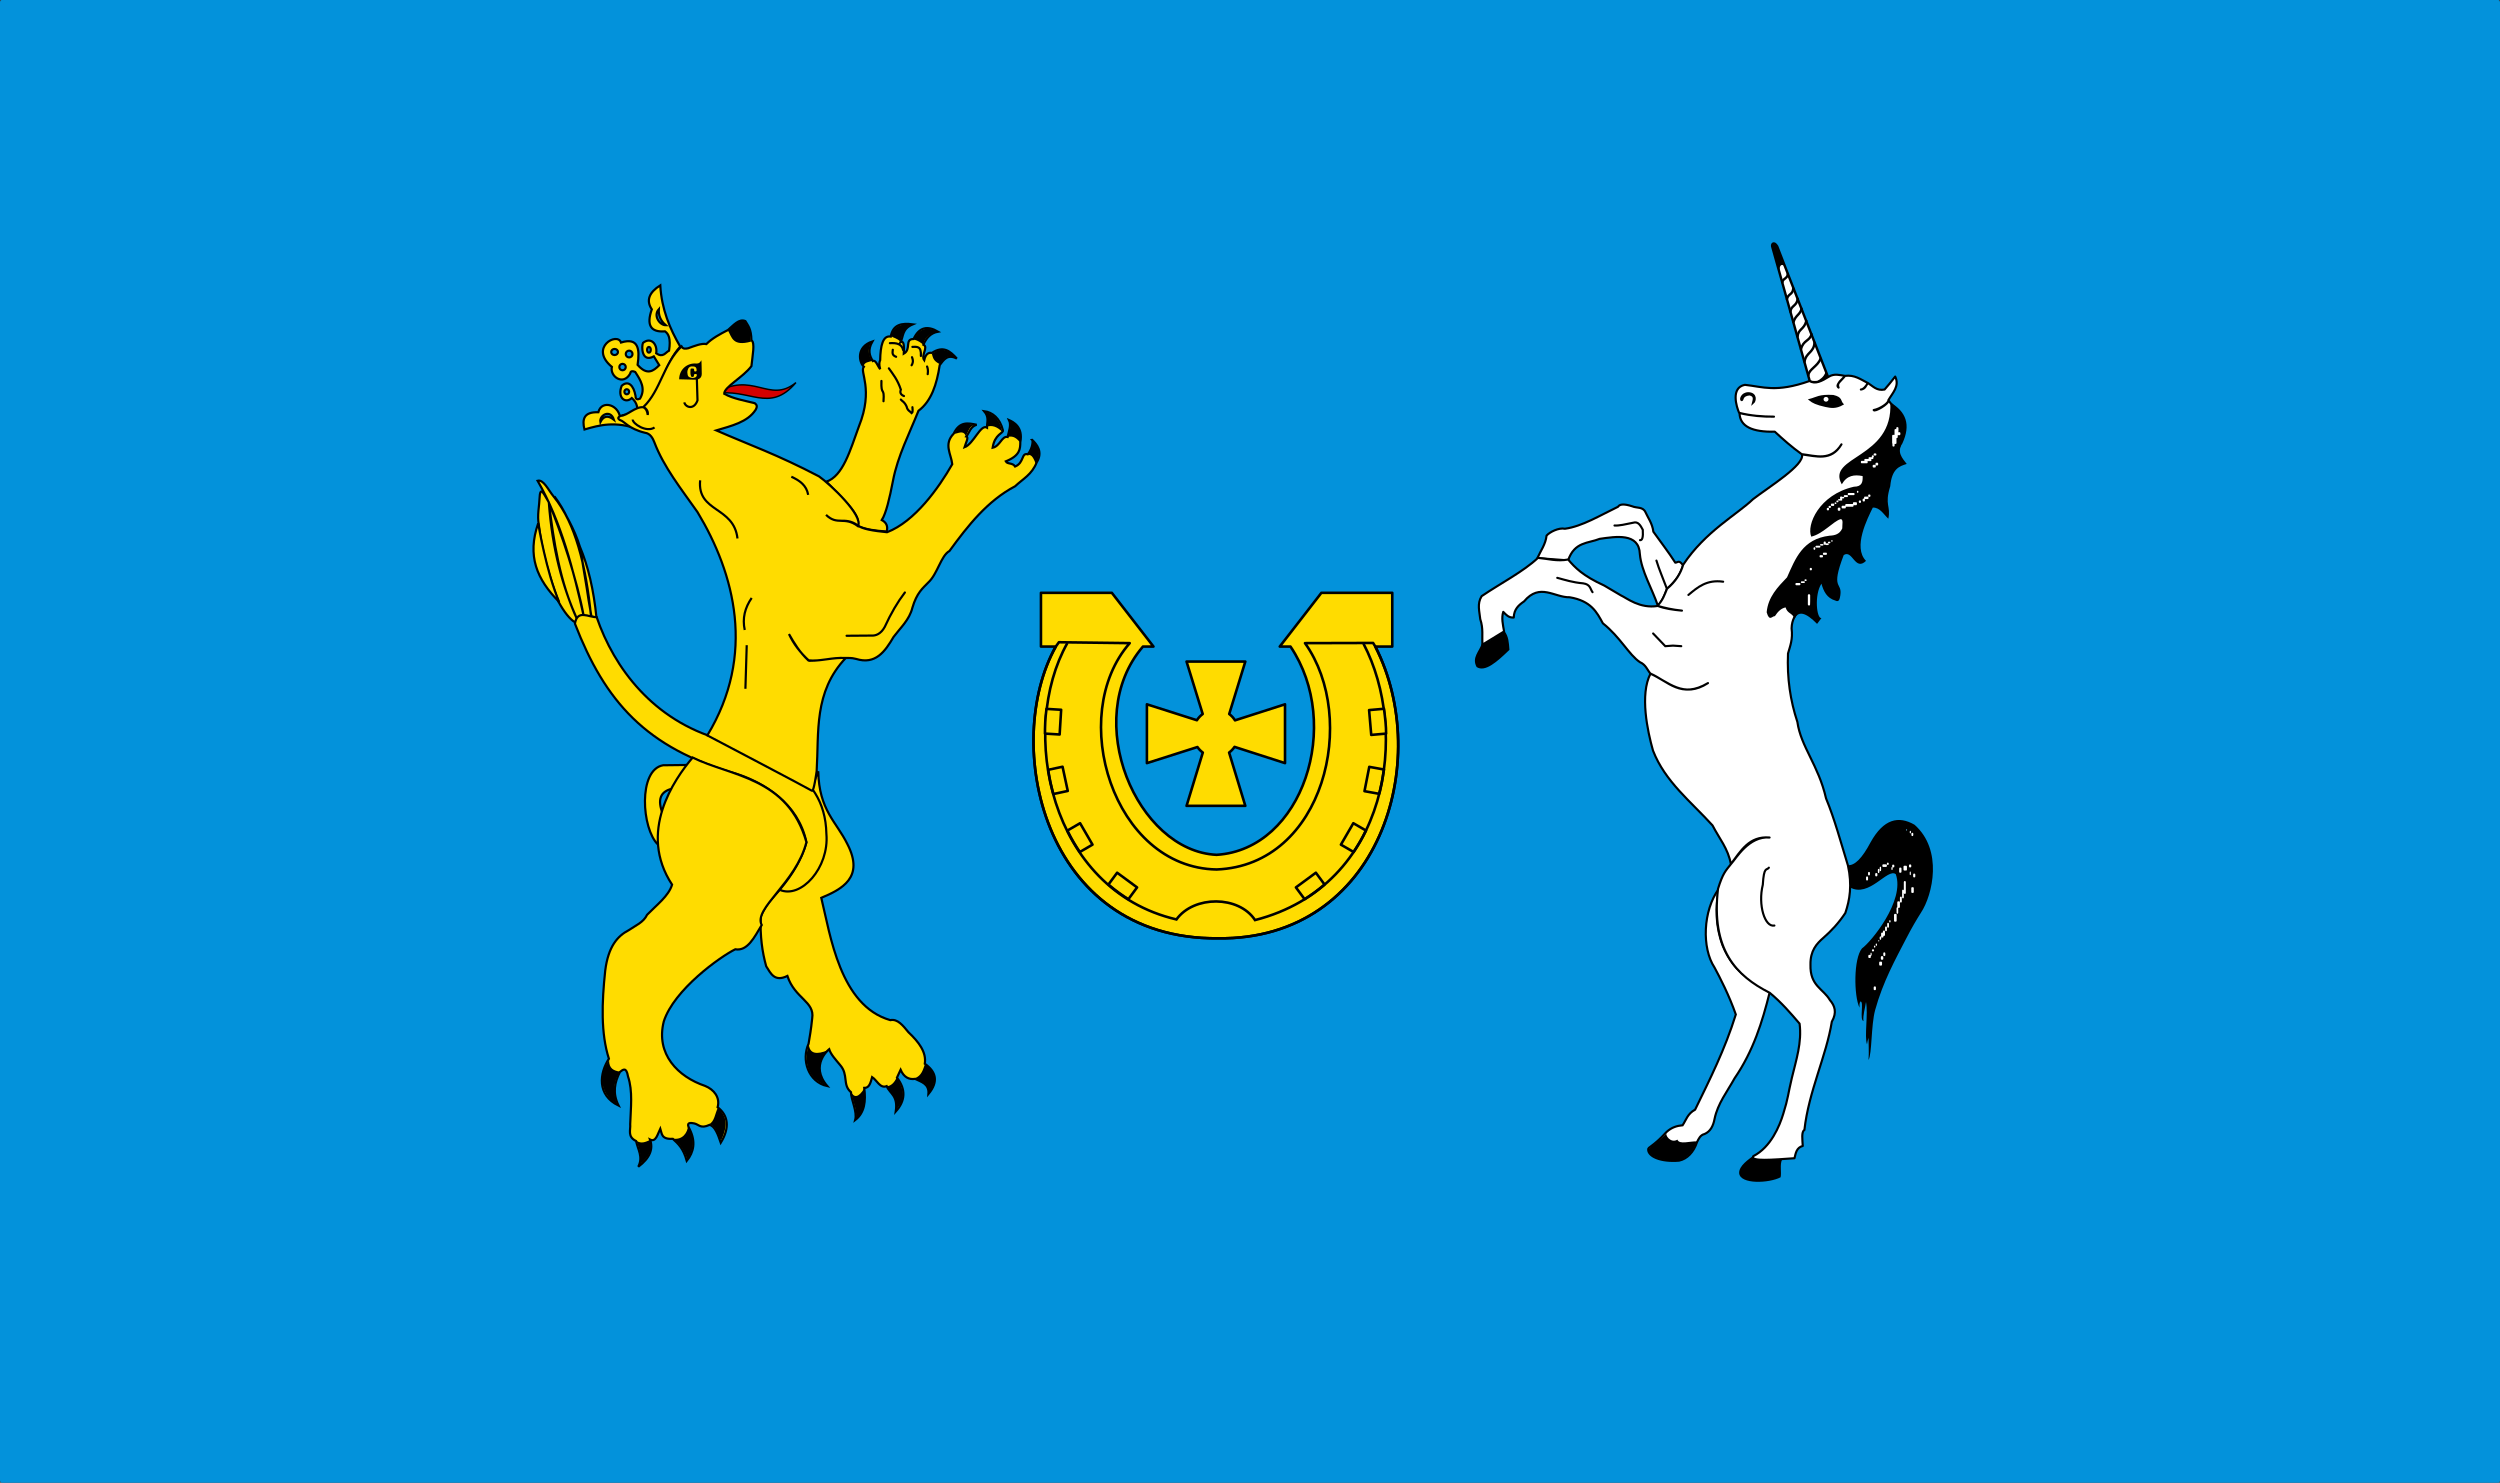 <?xml version="1.0" encoding="UTF-8" standalone="no"?>
<!-- Created with Inkscape (http://www.inkscape.org/) -->
<svg
   xmlns:dc="http://purl.org/dc/elements/1.1/"
   xmlns:cc="http://creativecommons.org/ns#"
   xmlns:rdf="http://www.w3.org/1999/02/22-rdf-syntax-ns#"
   xmlns:svg="http://www.w3.org/2000/svg"
   xmlns="http://www.w3.org/2000/svg"
   xmlns:sodipodi="http://sodipodi.sourceforge.net/DTD/sodipodi-0.dtd"
   xmlns:inkscape="http://www.inkscape.org/namespaces/inkscape"
   id="svg2"
   sodipodi:version="0.32"
   inkscape:version="0.46"
   width="746.324"
   height="442.647"
   version="1.0"
   sodipodi:docname="POL_gmina_Bejsce_flag.svg"
   inkscape:output_extension="org.inkscape.output.svg.inkscape">
  <rect width="100%" height="100%" fill="#333333" stroke="none"/>
  <defs
     id="defs5">
    <inkscape:perspective
       sodipodi:type="inkscape:persp3d"
       inkscape:vp_x="0 : 526.18109 : 1"
       inkscape:vp_y="0 : 1000 : 0"
       inkscape:vp_z="744.09448 : 526.18109 : 1"
       inkscape:persp3d-origin="372.04724 : 350.78739 : 1"
       id="perspective9" />
    <inkscape:perspective
       sodipodi:type="inkscape:persp3d"
       inkscape:vp_x="0 : 526.18109 : 1"
       inkscape:vp_y="0 : 1000 : 0"
       inkscape:vp_z="744.09448 : 526.18109 : 1"
       inkscape:persp3d-origin="372.04724 : 350.78739 : 1"
       id="perspective2514" />
    <inkscape:perspective
       id="perspective2626"
       inkscape:persp3d-origin="372.04724 : 350.78739 : 1"
       inkscape:vp_z="744.09448 : 526.18109 : 1"
       inkscape:vp_y="0 : 1000 : 0"
       inkscape:vp_x="0 : 526.18109 : 1"
       sodipodi:type="inkscape:persp3d" />
  </defs>
  <sodipodi:namedview
     inkscape:window-height="830"
     inkscape:window-width="1403"
     inkscape:pageshadow="2"
     inkscape:pageopacity="0.0"
     guidetolerance="10.0"
     gridtolerance="10.0"
     objecttolerance="10.0"
     borderopacity="1.0"
     bordercolor="#666666"
     pagecolor="#ffffff"
     id="base"
     showgrid="false"
     inkscape:zoom="1.3167549"
     inkscape:cx="374.37211"
     inkscape:cy="220.48909"
     inkscape:window-x="16"
     inkscape:window-y="3"
     inkscape:current-layer="svg2" />
  <g
     inkscape:label="Layer 1"
     id="layer1"
     transform="matrix(1.016,0,0,1.016,-759.055,-179.829)" />
  <g
     id="g2908"
     transform="translate(1.287,-626.443)">
    <rect
       ry="0.699"
       rx="0.499"
       y="626.443"
       x="-1.287"
       height="442.647"
       width="746.324"
       id="rect2384"
       style="opacity:1;fill:#0392db;fill-opacity:1;fill-rule:nonzero;stroke:none;stroke-width:1.523;stroke-linecap:round;stroke-linejoin:round;stroke-miterlimit:4;stroke-dasharray:none;stroke-opacity:1" />
    <g
       transform="translate(0,618.977)"
       id="g2815">
      <g
         transform="matrix(0.518,0,0,0.518,-229.625,2.896)"
         id="g3364">
        <path
           style="fill:#ffdc00;fill-opacity:1;fill-rule:nonzero;stroke:#000000;stroke-width:1.5;stroke-linecap:round;stroke-linejoin:round;stroke-miterlimit:4;stroke-dasharray:none;stroke-opacity:1"
           d="M 1040.719,350.469 L 1040.719,381.438 L 1049.281,381.438 C 1018.332,436.505 1040.941,550.426 1142.781,549.594 C 1236.056,550.741 1267.082,447.273 1233.406,381.438 L 1243.188,381.438 L 1243.188,350.469 L 1202.344,350.469 L 1178.344,381.438 L 1184.531,381.438 C 1214.797,426.293 1191.665,498.336 1141.969,501.469 C 1096.178,499.441 1063.429,423.447 1099.5,381.438 L 1105.562,381.438 L 1081.562,350.469 L 1040.719,350.469 z"
           id="rect2506" />
        <path
           id="path3304"
           d="M 1049.281,381.438 C 1018.332,436.505 1040.941,550.426 1142.781,549.594 C 1236.056,550.741 1267.082,447.273 1233.406,381.438 L 1232.142,379.366 L 1192.89,379.469 C 1223.886,422.863 1204.088,507.513 1141.969,509.915 C 1082.294,508.983 1055.438,421.114 1091.875,379.469 L 1051.06,378.951 L 1049.281,381.438 z"
           style="fill:none;fill-opacity:1;fill-rule:nonzero;stroke:#000000;stroke-width:1.5;stroke-linecap:round;stroke-linejoin:round;stroke-miterlimit:4;stroke-dasharray:none;stroke-opacity:1"
           sodipodi:nodetypes="ccccccccc" />
        <path
           style="fill:none;fill-opacity:1;fill-rule:evenodd;stroke:#000000;stroke-width:1.5;stroke-linecap:butt;stroke-linejoin:miter;stroke-miterlimit:4;stroke-dasharray:none;stroke-opacity:1"
           d="M 1055.954,379.405 C 1027.603,429.671 1045.5,521.56 1118.8,538.711 C 1128.826,524.783 1154.76,524.849 1164.107,539.077 C 1242.003,519.014 1253.042,429.954 1226.587,379.77"
           id="path3306"
           sodipodi:nodetypes="cccc" />
        <g
           id="g3339">
          <path
             sodipodi:nodetypes="ccccc"
             id="rect3308"
             d="M 1067.578,352.928 L 1076.045,352.928 L 1076.045,367.202 L 1067.578,367.202 C 1067.32,362.983 1067.17,358.498 1067.578,352.928 z"
             style="fill:#ffdc00;fill-opacity:1;fill-rule:nonzero;stroke:#000000;stroke-width:1.5;stroke-linecap:round;stroke-linejoin:round;stroke-miterlimit:4;stroke-dasharray:none;stroke-opacity:1"
             transform="matrix(0.998,6.1011701e-2,-6.1011701e-2,0.998,0,0)" />
          <path
             style="fill:none;fill-opacity:1;fill-rule:nonzero;stroke:#000000;stroke-width:1.5;stroke-linecap:round;stroke-linejoin:round;stroke-miterlimit:4;stroke-dasharray:none;stroke-opacity:1"
             d="M 1044.895,452.479 L 1053.173,450.702 L 1056.169,464.657 L 1047.891,466.434 C 1046.753,462.364 1045.665,458.01 1044.895,452.479 z"
             id="path3313"
             sodipodi:nodetypes="ccccc" />
          <path
             sodipodi:nodetypes="ccccc"
             id="path3315"
             d="M 1055.949,487.492 L 1063.276,483.249 L 1070.429,495.601 L 1063.102,499.844 C 1060.765,496.323 1058.387,492.517 1055.949,487.492 z"
             style="fill:none;fill-opacity:1;fill-rule:nonzero;stroke:#000000;stroke-width:1.5;stroke-linecap:round;stroke-linejoin:round;stroke-miterlimit:4;stroke-dasharray:none;stroke-opacity:1" />
          <path
             style="fill:none;fill-opacity:1;fill-rule:nonzero;stroke:#000000;stroke-width:1.5;stroke-linecap:round;stroke-linejoin:round;stroke-miterlimit:4;stroke-dasharray:none;stroke-opacity:1"
             d="M 1079.599,518.597 L 1084.62,511.78 L 1096.113,520.245 L 1091.092,527.062 C 1087.542,524.768 1083.842,522.229 1079.599,518.597 z"
             id="path3317"
             sodipodi:nodetypes="ccccc" />
        </g>
        <g
           id="g3345"
           transform="matrix(-1,0,0,1,2284.017,0)">
          <path
             transform="matrix(0.998,6.1011701e-2,-6.1011701e-2,0.998,0,0)"
             style="fill:#ffdc00;fill-opacity:1;fill-rule:nonzero;stroke:#000000;stroke-width:1.5;stroke-linecap:round;stroke-linejoin:round;stroke-miterlimit:4;stroke-dasharray:none;stroke-opacity:1"
             d="M 1069.279,352.763 L 1077.882,352.999 L 1077.52,367.356 L 1068.917,367.12 C 1068.659,362.901 1068.871,358.333 1069.279,352.763 z"
             id="path3347"
             sodipodi:nodetypes="ccccc" />
          <path
             sodipodi:nodetypes="ccccc"
             id="path3349"
             d="M 1045.627,452.296 L 1054.088,450.763 L 1056.84,464.779 L 1048.379,466.312 C 1047.241,462.242 1046.397,457.827 1045.627,452.296 z"
             style="fill:none;fill-opacity:1;fill-rule:nonzero;stroke:#000000;stroke-width:1.5;stroke-linecap:round;stroke-linejoin:round;stroke-miterlimit:4;stroke-dasharray:none;stroke-opacity:1" />
          <path
             style="fill:none;fill-opacity:1;fill-rule:nonzero;stroke:#000000;stroke-width:1.5;stroke-linecap:round;stroke-linejoin:round;stroke-miterlimit:4;stroke-dasharray:none;stroke-opacity:1"
             d="M 1055.949,487.492 L 1063.276,483.249 L 1070.429,495.601 L 1063.102,499.844 C 1060.765,496.323 1058.387,492.517 1055.949,487.492 z"
             id="path3351"
             sodipodi:nodetypes="ccccc" />
          <path
             sodipodi:nodetypes="ccccc"
             id="path3353"
             d="M 1079.843,518.597 L 1084.864,511.78 L 1096.357,520.245 L 1091.336,527.062 C 1087.786,524.768 1084.086,522.229 1079.843,518.597 z"
             style="fill:none;fill-opacity:1;fill-rule:nonzero;stroke:#000000;stroke-width:1.5;stroke-linecap:round;stroke-linejoin:round;stroke-miterlimit:4;stroke-dasharray:none;stroke-opacity:1" />
        </g>
        <path
           style="fill:#ffdc00;fill-opacity:1;fill-rule:nonzero;stroke:#000000;stroke-width:1.5;stroke-linecap:round;stroke-linejoin:round;stroke-miterlimit:4;stroke-opacity:1"
           d="M 1124.625,390.094 L 1133.938,420.312 C 1132.628,421.293 1131.48,422.5 1130.594,423.906 L 1101.781,414.719 L 1101.781,448.625 L 1130.906,439.344 C 1131.756,440.577 1132.811,441.652 1134,442.531 L 1124.625,473.25 L 1158.5,473.25 L 1149.156,442.531 C 1150.373,441.631 1151.421,440.52 1152.281,439.25 L 1181.375,448.625 L 1181.375,414.719 L 1152.562,423.969 C 1151.672,422.54 1150.544,421.306 1149.219,420.312 L 1158.5,390.094 L 1124.625,390.094 z"
           id="rect3355" />
      </g>
      <g
         transform="matrix(0.437,0,0,0.437,-189.921,58.083)"
         id="g3584">
        <g
           id="g3406">
          <path
             sodipodi:nodetypes="cccccccccccccccccccscccc"
             id="path3380"
             d="M 996.155,213.249 C 1007.571,209.302 1012.35,192.06 1018.44,175.364 C 1028.662,149.904 1018.673,138.046 1021.783,134.694 C 1018.264,131.414 1016.611,121.043 1027.622,117.422 C 1024.219,123.387 1025.782,127.471 1027.911,130.794 C 1029.91,129.703 1031.264,134.418 1032.926,136.365 C 1031.996,132.928 1032.37,131.446 1032.926,130.236 C 1033.132,120.277 1034.721,113.183 1040.168,114.08 C 1041.624,105.734 1047.781,104.733 1055.211,105.723 C 1047.676,108.918 1048.984,113.771 1046.854,117.98 C 1049.171,116.531 1049.376,120.516 1049.083,125.779 C 1054.417,122.673 1049.379,115.803 1055.768,115.751 C 1059.551,107.52 1065.315,106.556 1072.482,110.737 C 1067.475,111.627 1064.458,115.007 1062.454,119.651 C 1066.087,121.291 1060.588,126.946 1063.011,130.236 C 1064.04,125.944 1065.921,124.847 1068.307,125.237 C 1075.983,120.195 1080.574,123.83 1085.296,129.122 C 1078.873,125.814 1076.376,129.964 1073.597,133.579 C 1071.605,146.816 1067.841,158.28 1059.111,164.779 C 1052.959,180.226 1044.948,195.543 1041.681,212.577 C 1039.326,224.855 1036.929,234.854 1034.04,239.435 C 1037.185,241.112 1038.378,243.676 1037.383,247.235 C 1030.1,246.83 1023.116,245.978 1017.326,243.335 C 1020.739,236.528 1006.628,224.329 996.155,213.249 z"
             style="fill:#ffdc00;fill-opacity:1;fill-rule:evenodd;stroke:#000000;stroke-width:1.5;stroke-linecap:butt;stroke-linejoin:miter;stroke-miterlimit:4;stroke-dasharray:none;stroke-opacity:1" />
          <path
             sodipodi:nodetypes="cccc"
             id="path3382"
             d="M 1027.584,130.731 C 1024.787,131.561 1022.394,131.559 1021.657,134.119 C 1015.601,127.833 1021.458,119.189 1027.161,117.747 C 1024.752,121.609 1024.069,125.76 1027.584,130.731 z"
             style="fill:#000000;fill-opacity:1;fill-rule:evenodd;stroke:none;stroke-width:1px;stroke-linecap:butt;stroke-linejoin:miter;stroke-opacity:1" />
          <path
             sodipodi:nodetypes="cccc"
             id="path3384"
             d="M 1040.569,113.937 C 1042.191,115.084 1044.341,115.141 1046.778,117.606 C 1048.222,112.058 1049.904,107.449 1054.541,105.751 C 1046.925,105.233 1041.511,107.132 1040.569,113.937 z"
             style="fill:#000000;fill-opacity:1;fill-rule:evenodd;stroke:none;stroke-width:1px;stroke-linecap:butt;stroke-linejoin:miter;stroke-opacity:1" />
          <path
             sodipodi:nodetypes="cccc"
             id="path3386"
             d="M 1055.811,116.054 C 1059.426,117.131 1060.458,118.16 1062.303,119.582 C 1063.141,115.513 1066.122,112.596 1071.476,110.408 C 1064.186,106.885 1059.337,109.039 1055.811,116.054 z"
             style="fill:#000000;fill-opacity:1;fill-rule:evenodd;stroke:none;stroke-width:1px;stroke-linecap:butt;stroke-linejoin:miter;stroke-opacity:1" />
          <path
             sodipodi:nodetypes="cccc"
             id="path3388"
             d="M 1068.23,125.933 C 1069.122,129.211 1069.541,130.812 1073.735,132.989 C 1076.248,129.734 1078.372,125.912 1084.884,128.473 C 1078.7,122.27 1073.681,121.631 1068.23,125.933 z"
             style="fill:#000000;fill-opacity:1;fill-rule:evenodd;stroke:none;stroke-width:1px;stroke-linecap:butt;stroke-linejoin:miter;stroke-opacity:1" />
          <path
             sodipodi:nodetypes="cc"
             id="path3390"
             d="M 1039.581,118.594 C 1043.884,118.368 1047.64,118.897 1048.613,123.251"
             style="fill:none;fill-opacity:0.75;fill-rule:evenodd;stroke:#000000;stroke-width:1.5;stroke-linecap:round;stroke-linejoin:miter;stroke-miterlimit:4;stroke-dasharray:none;stroke-opacity:1" />
          <path
             sodipodi:nodetypes="cc"
             id="path3392"
             d="M 1054.964,121.134 C 1057.82,121.175 1061.13,120.225 1060.75,127.344"
             style="fill:none;fill-opacity:0.75;fill-rule:evenodd;stroke:#000000;stroke-width:1.5;stroke-linecap:round;stroke-linejoin:miter;stroke-miterlimit:4;stroke-dasharray:none;stroke-opacity:1" />
          <path
             sodipodi:nodetypes="cc"
             id="path3394"
             d="M 1064.984,134.554 C 1065.49,135.835 1065.741,137.435 1065.408,139.764"
             style="fill:none;fill-opacity:0.75;fill-rule:evenodd;stroke:#000000;stroke-width:1.5;stroke-linecap:round;stroke-linejoin:miter;stroke-miterlimit:4;stroke-dasharray:none;stroke-opacity:1" />
          <path
             sodipodi:nodetypes="cc"
             id="path3396"
             d="M 1054.682,128.191 C 1055.754,130.933 1055.196,132.407 1054.399,133.695"
             style="fill:none;fill-opacity:0.75;fill-rule:evenodd;stroke:#000000;stroke-width:1.5;stroke-linecap:round;stroke-linejoin:miter;stroke-miterlimit:4;stroke-dasharray:none;stroke-opacity:1" />
          <path
             sodipodi:nodetypes="cc"
             id="path3398"
             d="M 1041.556,123.11 C 1041.442,124.872 1040.714,126.749 1043.814,127.909"
             style="fill:none;fill-opacity:0.75;fill-rule:evenodd;stroke:#000000;stroke-width:1.5;stroke-linecap:round;stroke-linejoin:miter;stroke-miterlimit:4;stroke-dasharray:none;stroke-opacity:1" />
          <path
             sodipodi:nodetypes="ccc"
             id="path3400"
             d="M 1038.875,135.812 C 1041.763,139.912 1044.774,143.44 1047.061,150.349 C 1046.218,152.471 1047.076,153.864 1049.178,154.724"
             style="fill:none;fill-opacity:0.75;fill-rule:evenodd;stroke:#000000;stroke-width:1.5;stroke-linecap:round;stroke-linejoin:miter;stroke-miterlimit:4;stroke-dasharray:none;stroke-opacity:1" />
          <path
             sodipodi:nodetypes="cc"
             id="path3402"
             d="M 1033.794,144.421 C 1033.414,155.156 1035.941,147.941 1035.205,158.252"
             style="fill:none;fill-opacity:0.75;fill-rule:evenodd;stroke:#000000;stroke-width:1.5;stroke-linecap:round;stroke-linejoin:miter;stroke-miterlimit:4;stroke-dasharray:none;stroke-opacity:1" />
          <path
             sodipodi:nodetypes="cccc"
             id="path3404"
             d="M 1047.061,157.123 C 1048.376,158.713 1049.296,158.33 1051.012,161.922 C 1051.519,164.598 1053.28,165.08 1054.541,166.438 C 1055.155,166.021 1055.188,164.439 1054.964,162.345"
             style="fill:none;fill-opacity:0.75;fill-rule:evenodd;stroke:#000000;stroke-width:1.5;stroke-linecap:round;stroke-linejoin:miter;stroke-miterlimit:4;stroke-dasharray:none;stroke-opacity:1" />
        </g>
        <g
           id="g3511">
          <g
             transform="translate(0.105,0)"
             id="g3482">
            <g
               id="g3449">
              <path
                 sodipodi:nodetypes="ccccccccccccccccccccccccsc"
                 id="path3421"
                 d="M 990.529,411.082 C 991.063,437.763 1002.946,445.532 1010.381,460.712 C 1022.346,483.742 1006.463,491.671 992.597,497.521 C 998.794,522.924 1005.35,571.174 1039.745,581.064 C 1044.727,580.013 1048.418,584.773 1052.153,589.336 C 1059.201,595.993 1064.54,602.913 1063.32,610.842 C 1070.949,616.256 1072.903,622.904 1065.801,631.521 C 1066.364,624.479 1061.03,623.333 1056.702,621.182 C 1052.496,621.805 1049.06,620.12 1046.776,614.978 L 1044.295,620.354 C 1050.497,628.399 1050.091,636.112 1043.468,643.515 C 1045.123,632.406 1039.587,631.57 1037.264,626.145 C 1032.835,627.997 1030.615,622.12 1027.338,619.941 C 1026.321,623.586 1025.465,627.471 1021.961,627.385 C 1023.051,636.271 1022.314,644.243 1015.758,649.305 C 1017.305,643.466 1013.001,635.735 1012.863,630.28 C 1006.874,625.11 1011.378,618.428 1005.418,611.669 C 1002.484,608.085 999.086,604.5 997.974,600.916 C 997.974,600.916 984.324,611.677 996.733,626.145 C 983.587,623.263 978.908,608.205 983.912,597.194 C 984.739,592.058 985.566,587.957 986.393,579.823 C 988.237,568.304 974.556,566.385 969.436,550.873 C 960.708,555.173 958.117,549.243 954.961,544.255 C 952.292,534.665 950.71,523.77 951.239,510.342 C 957.246,493.627 979.086,485.499 984.004,454.78 C 986.049,442.008 983.637,425.847 990.529,411.082 z"
                 style="fill:#ffdc00;fill-opacity:1;fill-rule:evenodd;stroke:#000000;stroke-width:1.5;stroke-linecap:butt;stroke-linejoin:miter;stroke-miterlimit:4;stroke-dasharray:none;stroke-opacity:1" />
            </g>
            <path
               id="path3423"
               style="fill:#000000;fill-opacity:1;fill-rule:evenodd;stroke:none;stroke-width:1px;stroke-linecap:butt;stroke-linejoin:miter;stroke-opacity:1"
               d="M 984.069,597.2 C 984.483,604.255 989.529,604.726 997.11,601.595 C 993.761,604.528 986.965,613.158 995.693,625.693 C 980.514,619.812 981.52,606.071 984.069,597.2 z M 1012.703,629.662 C 1014.93,634.305 1017.944,634.226 1022.059,627.536 C 1023.368,639.197 1020.689,645.625 1015.964,649.366 C 1017.646,643.106 1014.042,636.258 1012.703,629.662 z M 1037.369,626.26 C 1040.224,625.989 1042.452,623.837 1044.173,620.165 C 1048.315,627.265 1051.367,634.434 1043.606,642.279 C 1044.963,632.473 1039.492,631.542 1037.369,626.26 z M 1056.506,620.732 C 1061.146,619.021 1062.086,614.844 1063.452,610.951 C 1070.399,616.183 1072.409,622.544 1066.145,630.796 C 1064.886,621.907 1059.791,623.884 1056.506,620.732 z" />
          </g>
          <g
             id="g3495">
            <path
               style="fill:#ffdc00;fill-opacity:1;fill-rule:evenodd;stroke:#000000;stroke-width:1.5;stroke-linecap:butt;stroke-linejoin:miter;stroke-miterlimit:4;stroke-dasharray:none;stroke-opacity:1"
               d="M 824.568,309.36 C 827.53,302.929 833.586,305.164 839.116,305.925 C 837.204,287.171 833.485,271.001 827.801,257.635 L 835.681,305.319 C 832.906,290.86 831.505,277.266 827.801,257.635 C 824.003,245.259 817.412,234.048 810.425,223.286 C 824.067,241.366 832.072,269.531 835.479,305.925 C 832.154,272.241 825.475,242.494 809.819,223.286 C 806.249,218.983 802.965,211.529 798.908,212.578 C 815.184,240.679 823.444,274.203 830.428,305.117 C 826.028,280.793 815.001,247.662 806.586,227.529 C 808.959,259.513 815.92,284.908 826.185,307.945 C 813.814,281.073 809.975,254.2 806.586,227.327 C 804.073,223.498 800.826,215.262 800.322,223.488 C 800.096,229.807 798.537,236.268 799.716,242.481 C 801.838,261.319 807.208,278.302 813.052,295.014 C 817.161,302.506 820.997,307.256 824.568,309.36 z"
               id="path3491"
               sodipodi:nodetypes="ccccccccccccccccc" />
            <path
               style="fill:#ffdc00;fill-opacity:1;fill-rule:evenodd;stroke:#000000;stroke-width:1.5;stroke-linecap:butt;stroke-linejoin:miter;stroke-miterlimit:4;stroke-dasharray:none;stroke-opacity:1"
               d="M 799.312,241.673 C 799.312,241.673 804.788,274.838 813.658,295.418 C 798.187,279.787 791.652,263.829 799.312,241.673 z"
               id="path3493"
               sodipodi:nodetypes="ccc" />
          </g>
          <path
             sodipodi:nodetypes="cccccccc"
             id="path3487"
             d="M 964.283,492.016 C 972.844,481.865 979.357,471.203 982.572,459.716 C 977.166,432.864 953.439,418.784 934.683,412.755 C 872.841,395.263 844.955,363.272 824.408,310.216 C 826.138,300.154 833.833,305.999 839.249,305.763 C 851.221,340.692 877.901,376.158 923.47,389.243 C 953.014,398.805 995.326,409.175 996.19,453.801 C 998.243,477.017 978.74,498.453 964.283,492.016 z"
             style="fill:#ffdc00;fill-opacity:1;fill-rule:evenodd;stroke:#000000;stroke-width:1.5;stroke-linecap:butt;stroke-linejoin:miter;stroke-miterlimit:4;stroke-dasharray:none;stroke-opacity:1" />
          <path
             sodipodi:nodetypes="cccccc"
             id="path3499"
             d="M 884.606,406.951 C 867.444,410.076 869.981,450.366 881.086,461.071 C 881.509,454.063 881.897,447.047 884.606,440.611 C 880.217,429.967 883.221,424.869 890.546,423.011 C 894.433,416.552 898.319,411.443 902.206,406.731 L 884.606,406.951 z"
             style="fill:#ffdc00;fill-opacity:1;fill-rule:evenodd;stroke:#000000;stroke-width:1.5;stroke-linecap:butt;stroke-linejoin:miter;stroke-miterlimit:4;stroke-dasharray:none;stroke-opacity:1" />
          <path
             sodipodi:nodetypes="ccccccccccccccccccccccccccc"
             id="path3501"
             d="M 890.775,488.503 C 888.509,496.217 880.167,502.412 873.712,509.079 C 871.247,514.308 865.723,516.479 861.166,519.618 C 853.447,523.613 847.172,530.785 845.107,547.219 C 842.761,569.112 842.066,590.061 847.617,607.441 C 841.22,617.326 839.208,632.126 854.239,639.477 C 849.909,630.816 851.563,623.439 855.144,616.474 C 857.356,614.689 859.563,612.941 860.665,619.485 C 864.048,629.52 862.526,641.012 862.17,652.105 C 862.556,656.126 860.081,660.666 866.185,663.647 C 867.345,669.356 871.161,674.474 867.69,681.212 C 875.56,675.311 878.086,669.113 875.72,662.644 C 879.711,664.669 880.89,658.963 882.746,655.116 C 883.823,658.409 883.189,662.624 891.277,662.142 C 894.801,665.432 898.391,668.391 900.812,677.197 C 905.735,671.067 906.988,664.02 902.82,655.618 C 901.257,652.783 900.653,650.506 905.831,651.603 C 909.091,652.233 910.079,655.512 916.369,652.607 C 920.017,653.408 922.073,658.982 924.048,664.802 C 930.397,654.433 929.117,646.098 921.89,640.563 C 923.729,633.838 919.391,628.476 913.358,626.009 C 894.791,619.756 879.472,604.277 885.104,581.972 C 892.076,560.183 923.77,537.658 933.934,532.666 C 942.276,534.105 946.947,524.531 952,516.105 C 946.109,504.757 975.555,487.307 982.538,459.472 C 970,415.091 930.802,414.564 904.827,401.684 C 892.087,416.709 867.212,452.668 890.775,488.503 z"
             style="fill:#ffdc00;fill-opacity:1;fill-rule:evenodd;stroke:#000000;stroke-width:1.5;stroke-linecap:butt;stroke-linejoin:miter;stroke-miterlimit:4;stroke-dasharray:none;stroke-opacity:1" />
          <path
             sodipodi:nodetypes="cccc"
             id="path3503"
             d="M 847.754,608.426 C 847.68,614.244 851.095,615.623 855.12,616.225 C 850.291,623.839 850.503,631.331 853.387,638.757 C 843.239,633.144 839.124,620.347 847.754,608.426 z"
             style="fill:#000000;fill-opacity:1;fill-rule:evenodd;stroke:none;stroke-width:1px;stroke-linecap:butt;stroke-linejoin:miter;stroke-opacity:1" />
          <path
             sodipodi:nodetypes="cccc"
             id="path3505"
             d="M 866.386,663.455 C 869.792,665.675 872.629,664.286 875.485,663.022 C 878.03,670.193 874.291,675.12 868.985,679.487 C 870.068,672.843 868.016,668.29 866.386,663.455 z"
             style="fill:#000000;fill-opacity:1;fill-rule:evenodd;stroke:none;stroke-width:1px;stroke-linecap:butt;stroke-linejoin:miter;stroke-opacity:1" />
          <path
             sodipodi:nodetypes="cccc"
             id="path3507"
             d="M 890.947,661.929 C 898.127,663.277 901.253,657.701 901.7,653.489 C 906.818,662.557 905.611,670.42 901.063,676.303 C 899.601,671.181 895.765,664.509 890.947,661.929 z"
             style="fill:#000000;fill-opacity:1;fill-rule:evenodd;stroke:none;stroke-width:1px;stroke-linecap:butt;stroke-linejoin:miter;stroke-opacity:1" />
          <path
             sodipodi:nodetypes="cccc"
             id="path3509"
             d="M 915.999,652.189 C 919.888,650.301 920.045,644.681 922.065,640.923 C 930.051,648.315 927.543,655.878 924.231,663.455 C 921.808,659.156 920.642,652.731 915.999,652.189 z"
             style="fill:#000000;fill-opacity:1;fill-rule:evenodd;stroke:none;stroke-width:1px;stroke-linecap:butt;stroke-linejoin:miter;stroke-opacity:1" />
        </g>
        <path
           id="path3527"
           style="fill:#ffdc00;fill-opacity:1;fill-rule:evenodd;stroke:#000000;stroke-width:1.5;stroke-linecap:butt;stroke-linejoin:miter;stroke-miterlimit:4;stroke-dasharray:none;stroke-opacity:1"
           d="M 896.347,120.936 C 884.963,133.462 884.346,150.687 871.611,162.549 L 868.143,177.576 C 852.174,171.638 841.46,174.459 830.923,177.576 C 829.191,170.556 830.485,165.448 840.401,165.785 C 842.619,156.791 855.698,160.645 855.428,171.565 C 854.997,167.972 857.055,167.422 860.511,167.516 C 862.308,167.565 864.314,167.862 866.063,167.866 C 867.923,163.317 866.977,159.392 863.288,156.076 C 858.761,160.275 853.175,155.696 856.353,147.753 C 860.636,143.797 864.5,147.138 865.831,154.689 C 865.818,156.996 867.004,157.306 868.837,156.538 C 872.955,149.651 869.311,143.958 865.6,138.275 C 862.929,137.145 862.369,138.126 862.132,139.431 C 857.353,147.945 848.133,141.257 849.649,134.807 C 833.819,121.666 853.36,110.724 855.891,118.162 C 867.684,114.502 868.882,122.4 867.218,133.42 C 873.701,140.863 877.956,137.724 882.014,133.651 L 878.315,127.64 C 869.761,132.172 869.844,120.486 870.917,118.393 C 876.177,114.212 880.952,119.05 879.933,125.56 C 884.763,128.745 886.128,125.004 888.718,123.71 C 889.997,115.278 888.332,112.244 885.944,110.533 C 876.264,111.288 873.046,106.463 876.928,95.506 C 872.863,89.404 875.061,83.962 882.708,79.092 C 883.672,95.548 889.256,108.77 896.347,120.936 z M 861.439,151.799 C 861.439,152.756 860.714,153.533 859.821,153.533 C 858.927,153.533 858.202,152.756 858.202,151.799 C 858.202,150.842 858.927,150.065 859.821,150.065 C 860.714,150.065 861.439,150.842 861.439,151.799 z M 876.235,123.132 C 876.235,124.217 875.665,125.097 874.963,125.097 C 874.261,125.097 873.692,124.217 873.692,123.132 C 873.692,122.048 874.261,121.167 874.963,121.167 C 875.665,121.167 876.235,122.048 876.235,123.132 z M 859.127,134.923 C 859.127,136.135 858.143,137.119 856.931,137.119 C 855.719,137.119 854.735,136.135 854.735,134.923 C 854.735,133.71 855.719,132.726 856.931,132.726 C 858.143,132.726 859.127,133.71 859.127,134.923 z M 863.751,126.022 C 863.751,127.298 862.715,128.334 861.439,128.334 C 860.163,128.334 859.127,127.298 859.127,126.022 C 859.127,124.746 860.163,123.71 861.439,123.71 C 862.715,123.71 863.751,124.746 863.751,126.022 z M 853.81,124.635 C 853.81,125.784 852.774,126.716 851.498,126.716 C 850.222,126.716 849.186,125.784 849.186,124.635 C 849.186,123.487 850.222,122.554 851.498,122.554 C 852.774,122.554 853.81,123.487 853.81,124.635 z M 841.789,172.49 C 840.944,167.768 848.676,163.485 851.036,170.871 C 846.529,167.376 843.737,168.738 841.789,172.49 z M 881.712,95.411 C 881.472,99.346 882.647,103.058 886.459,106.353 C 882.446,106.406 877.67,99.902 881.712,95.411 z" />
        <path
           style="fill:#d40000;fill-opacity:1;fill-rule:evenodd;stroke:#000000;stroke-width:1px;stroke-linecap:butt;stroke-linejoin:miter;stroke-opacity:1"
           d="M 919.746,153.235 C 945.774,136.653 956.97,160.537 975.393,145.53 C 957.044,167.194 943.52,148.731 919.746,153.235 z"
           id="path3582"
           sodipodi:nodetypes="ccc" />
        <path
           style="fill:#ffdc00;fill-opacity:1;fill-rule:evenodd;stroke:#000000;stroke-width:1.5;stroke-linecap:butt;stroke-linejoin:miter;stroke-miterlimit:4;stroke-dasharray:none;stroke-opacity:1"
           d="M 897.223,120.814 C 898.324,122.821 900.036,122.387 901.711,122.096 C 906.208,120.475 910.855,118.553 914.212,119.211 C 918.174,115.243 923.547,112.404 928.958,109.595 C 932.78,106.385 936.438,101.694 940.818,103.504 C 942.651,106.627 944.845,108.729 944.985,116.647 C 947.605,118.158 945.675,127.252 944.985,134.277 C 939.416,141.837 926.205,148.578 926.393,153.19 C 932.677,156.651 940.124,157.784 947.229,159.601 C 948.191,160.515 949.475,161.178 947.87,164.089 C 942.34,172.641 931.317,175.053 920.944,178.193 C 943.778,188.175 962.505,194.611 991.145,209.607 C 998.781,214.956 1021.679,236.491 1017.75,243.585 C 1008.284,236.62 1003.826,243.456 995.953,235.892 C 1003.742,243.48 1008.333,236.644 1017.43,242.944 C 1020.427,245.614 1028.468,246.843 1037.625,247.752 C 1056.61,240.493 1072.957,217.469 1082.181,201.273 C 1081.429,194.364 1076.136,187.613 1083.143,180.437 C 1087.222,171.852 1093.037,173.103 1098.85,174.346 C 1094.583,175.581 1093.957,179.545 1091.798,182.36 C 1093.664,182.753 1091.332,186.925 1090.516,189.733 C 1096.78,187.44 1101.542,173.678 1105.902,176.27 C 1105.841,172.619 1107.557,169.242 1103.979,165.05 C 1109.591,165.816 1114.741,169.8 1116.801,178.193 C 1117.143,180.188 1111.161,180.699 1109.749,190.053 C 1114.875,189.001 1115.97,181.856 1120.006,182.681 C 1120.854,178.717 1122.606,174.552 1120.968,171.141 C 1123.885,172.432 1130.722,175.872 1128.661,186.207 C 1128.613,190.779 1128.598,195.354 1118.724,199.349 C 1119.865,201.45 1123.371,200.084 1125.135,202.875 C 1131.428,200.237 1129.279,193.19 1133.79,194.541 C 1137.489,189.923 1137.335,184.384 1136.675,184.604 C 1139.988,187.688 1144.267,192.94 1139.881,199.99 C 1136.573,208.425 1130.32,211.39 1125.135,216.338 C 1106.282,226.263 1092.991,243.073 1080.258,260.575 C 1074.472,263.707 1072.133,276.254 1065.833,282.051 C 1061.959,286.052 1057.956,289.106 1054.935,299.361 C 1052.909,307.56 1046.85,312.935 1042.112,319.235 C 1036.183,329.39 1029.677,338.414 1016.468,334.301 C 1012.841,333.396 1011.759,333.763 1009.737,333.66 C 1000.006,333.269 994.872,335.499 984.413,335.584 C 978.363,330.075 973.718,324.005 970.629,317.312 C 974.179,323.503 977.894,329.654 983.772,335.263 C 992.158,336.165 999.863,333.098 1009.416,333.66 C 987.425,356.85 991.168,384.329 989.542,410.913 C 989.542,410.913 987.619,425.338 986.336,424.376 C 985.054,423.415 914.854,386.551 914.854,386.551 C 948.226,331.5 933.56,276.058 908.122,233.969 C 897.182,218.395 885.046,203.195 878.631,186.207 C 877.652,183.628 875.852,180.224 872.22,179.796 C 860.926,177.063 858.025,171.806 855.231,171.141 C 852.925,169.777 854.387,169.041 855.552,168.256 C 860.134,168.234 865.526,161.852 871.131,162.358 C 873.19,163.406 873.865,165.379 874.144,167.615 C 874.567,165.336 873.526,163.547 871.259,162.165 C 882.922,150.927 884.993,132.516 897.223,120.814 z"
           id="path3549"
           sodipodi:nodetypes="cccccccccccccccccccccccccccccccccccccccccccccscccccccccc" />
        <path
           style="fill:none;fill-opacity:0.75;fill-rule:evenodd;stroke:#000000;stroke-width:1.5;stroke-linecap:round;stroke-linejoin:miter;stroke-miterlimit:4;stroke-dasharray:none;stroke-opacity:1"
           d="M 1010.004,318.483 L 1027.231,318.349 C 1029.67,318.496 1033.314,317.447 1036.032,312.482 C 1040.32,303.116 1044.916,295.293 1049.805,288.936"
           id="path3553"
           sodipodi:nodetypes="cccc" />
        <path
           style="fill:none;fill-opacity:0.75;fill-rule:evenodd;stroke:#000000;stroke-width:1.5;stroke-linecap:butt;stroke-linejoin:miter;stroke-miterlimit:4;stroke-dasharray:none;stroke-opacity:1"
           d="M 941.772,324.919 L 940.87,354.709"
           id="path3555"
           sodipodi:nodetypes="cc" />
        <path
           style="fill:none;fill-opacity:0.75;fill-rule:evenodd;stroke:#000000;stroke-width:1.5;stroke-linecap:butt;stroke-linejoin:miter;stroke-miterlimit:4;stroke-dasharray:none;stroke-opacity:1"
           d="M 940.418,314.537 C 938.672,306.575 940.543,299.336 945.158,292.646"
           id="path3557"
           sodipodi:nodetypes="cc" />
        <path
           style="fill:none;fill-opacity:0.75;fill-rule:evenodd;stroke:#000000;stroke-width:1.5;stroke-linecap:butt;stroke-linejoin:miter;stroke-miterlimit:4;stroke-dasharray:none;stroke-opacity:1"
           d="M 909.951,212.303 C 907.849,234.338 932.98,229.922 935.453,252.023"
           id="path3559"
           sodipodi:nodetypes="cc" />
        <path
           style="fill:none;fill-opacity:0.75;fill-rule:evenodd;stroke:#000000;stroke-width:1.5;stroke-linecap:butt;stroke-linejoin:miter;stroke-miterlimit:4;stroke-dasharray:none;stroke-opacity:1"
           d="M 972.239,209.821 C 977.773,212.383 982.62,215.582 983.749,222.233"
           id="path3561"
           sodipodi:nodetypes="cc" />
        <path
           style="fill:none;fill-opacity:0.75;fill-rule:evenodd;stroke:#000000;stroke-width:1.5;stroke-linecap:butt;stroke-linejoin:miter;stroke-miterlimit:4;stroke-dasharray:none;stroke-opacity:1"
           d="M 863.912,170.778 C 863.699,173.482 873.223,179.957 878.807,176.194"
           id="path3563"
           sodipodi:nodetypes="cc" />
        <path
           style="fill:none;fill-opacity:0.75;fill-rule:evenodd;stroke:#000000;stroke-width:1.5;stroke-linecap:butt;stroke-linejoin:miter;stroke-miterlimit:4;stroke-dasharray:none;stroke-opacity:1"
           d="M 899.118,159.042 C 899.902,162.444 905.698,164.525 908.146,157.688 L 907.694,142.793"
           id="path3565"
           sodipodi:nodetypes="ccc" />
        <path
           id="path3551"
           style="fill:#000000;fill-opacity:1;fill-rule:evenodd;stroke:none;stroke-width:1px;stroke-linecap:butt;stroke-linejoin:miter;stroke-opacity:1"
           d="M 928.853,109.785 C 932.685,106.966 935.668,101.87 940.515,103.565 C 946.517,112.486 943.611,113.103 944.624,117.56 C 932.048,121.032 931.578,114.474 928.853,109.785 z M 910.785,130.272 C 909.874,131.648 909.458,132.594 907.192,132.508 C 901.421,132.003 895.689,136.206 895.603,143.285 C 895.603,143.285 905.837,143.54 906.176,143.556 C 908.393,143.658 910.983,142.914 911.056,139.693 C 911.062,139.422 910.92,130.204 910.785,130.272 z M 907.531,137.32 C 907.592,134.947 906.567,134.395 904.225,134.478 C 901.737,134.551 901.234,137.236 901.187,138.387 C 901.466,140.619 901.204,141.875 904.565,142.381 C 906.4,142.351 907.534,142.003 907.802,140.032 C 907.124,139.826 906.399,139.192 905.837,140.032 C 905.561,140.549 905.978,141.604 904.811,141.676 C 904.065,141.73 903.598,141.393 903.6,140.574 C 903.097,139.663 903.417,138.045 903.329,136.778 C 903.56,136.307 903.303,135.74 904.701,135.912 C 905.731,135.859 905.867,136.188 905.905,137.524 C 906.013,138.224 907.571,138.025 907.531,137.32 z" />
        <path
           id="path3573"
           style="fill:#000000;fill-opacity:1;fill-rule:evenodd;stroke:none;stroke-width:1px;stroke-linecap:butt;stroke-linejoin:miter;stroke-opacity:1"
           d="M 1096.741,174.747 C 1088.288,171.174 1086.123,176.334 1083.318,180.604 C 1086.18,180.384 1089.691,177.735 1091.371,181.946 C 1093.124,179.51 1093.523,175.719 1096.741,174.747 z M 1105.77,175.723 C 1109.309,174.405 1112.848,175.7 1116.386,179.262 C 1114.985,171.67 1111.076,167.086 1104.794,165.351 C 1106.525,168.34 1106.967,171.759 1105.77,175.723 z M 1120.169,182.557 C 1121.053,178.937 1122.746,175.317 1121.511,171.697 C 1129.501,175.056 1128.932,180.634 1128.344,186.217 C 1124.994,182.079 1122.563,182.232 1120.169,182.557 z M 1137.008,185.119 C 1140.894,188.745 1143.486,193.095 1139.326,201.226 C 1137.956,198.048 1136.773,194.419 1133.835,195.003 C 1135.543,192.358 1137.21,189.673 1137.008,185.119 z" />
      </g>
      <g
         id="g3401"
         transform="matrix(0.427,0,0,0.427,270.789,70.128)">
        <path
           style="fill:#ffffff;fill-opacity:1;fill-rule:evenodd;stroke:none;stroke-width:1px;stroke-linecap:butt;stroke-linejoin:miter;stroke-opacity:1"
           d="M 690.814,452.212 L 696.551,430.722 L 706.22,441.053 L 702.098,478.781 L 672.746,551.816 L 664.811,521.457 L 678.956,502.137 C 683.549,496.086 685.864,490.32 688.271,484.542 C 690.273,479.122 691.877,473.613 691.376,467.637 C 690.716,465.7 690.701,463.52 687.926,462.376 C 685.01,462.001 681.799,463.693 678.611,465.222 L 664.811,472.812 L 664.121,460.737 L 690.814,452.212 z"
           id="path3399"
           sodipodi:nodetypes="cccccccccccccc" />
        <g
           id="g3357"
           transform="translate(-763.132,0)">
          <g
             id="g3231">
            <path
               style="fill:#ffffff;fill-opacity:1;fill-rule:evenodd;stroke:#000000;stroke-width:1.7;stroke-linecap:round;stroke-linejoin:round;stroke-miterlimit:4;stroke-dasharray:none;stroke-opacity:1"
               d="M 1404.224,117.415 C 1399.912,119.76 1395.6,121.281 1391.288,119.956 L 1365.186,26.403 C 1364.142,23.786 1366.135,21.758 1368.42,25.479 L 1404.224,117.415 z"
               id="path2439"
               sodipodi:nodetypes="ccccc" />
            <path
               style="fill:#000000;fill-opacity:1;fill-rule:evenodd;stroke:none;stroke-width:1px;stroke-linecap:butt;stroke-linejoin:miter;stroke-opacity:1"
               d="M 1373.625,39.16 C 1370.745,37.285 1370.066,39.593 1369.957,42.985 L 1365.189,26.008 C 1364.417,23.705 1366.308,21.941 1367.861,24.907 L 1373.625,39.16 z"
               id="path2441"
               sodipodi:nodetypes="ccccc" />
            <path
               style="fill:none;fill-opacity:0.75;fill-rule:evenodd;stroke:#000000;stroke-width:1.7;stroke-linecap:round;stroke-linejoin:round;stroke-miterlimit:4;stroke-dasharray:none;stroke-opacity:1"
               d="M 1375.878,44.714 C 1375.742,48.058 1372.236,47.983 1372.053,50.635"
               id="path3213"
               sodipodi:nodetypes="cc" />
            <path
               style="fill:none;fill-opacity:0.75;fill-rule:evenodd;stroke:#000000;stroke-width:1.7;stroke-linecap:round;stroke-linejoin:round;stroke-miterlimit:4;stroke-dasharray:none;stroke-opacity:1"
               d="M 1379.703,54.879 C 1379.258,59.557 1376.121,58.355 1375.249,62.424"
               id="path3215"
               sodipodi:nodetypes="cc" />
            <path
               style="fill:none;fill-opacity:0.75;fill-rule:evenodd;stroke:#000000;stroke-width:1.7;stroke-linecap:round;stroke-linejoin:round;stroke-miterlimit:4;stroke-dasharray:none;stroke-opacity:1"
               d="M 1382.795,62.162 C 1382.114,67.366 1378.201,66.705 1377.66,71.123"
               id="path3217"
               sodipodi:nodetypes="cc" />
            <path
               style="fill:none;fill-opacity:0.75;fill-rule:evenodd;stroke:#000000;stroke-width:1.7;stroke-linecap:round;stroke-linejoin:round;stroke-miterlimit:4;stroke-dasharray:none;stroke-opacity:1"
               d="M 1385.519,69.079 C 1384.41,73.436 1381.382,73.422 1379.86,78.354"
               id="path3219"
               sodipodi:nodetypes="cc" />
            <path
               style="fill:none;fill-opacity:0.75;fill-rule:evenodd;stroke:#000000;stroke-width:1.7;stroke-linecap:round;stroke-linejoin:round;stroke-miterlimit:4;stroke-dasharray:none;stroke-opacity:1"
               d="M 1388.821,77.568 C 1387.309,83.759 1383.252,82.99 1382.69,88.519"
               id="path3221"
               sodipodi:nodetypes="cc" />
            <path
               style="fill:none;fill-opacity:0.75;fill-rule:evenodd;stroke:#000000;stroke-width:1.7;stroke-linecap:round;stroke-linejoin:round;stroke-miterlimit:4;stroke-dasharray:none;stroke-opacity:1"
               d="M 1392.436,86.895 C 1391.229,91.854 1386.743,90.839 1385.1,97.322"
               id="path3223"
               sodipodi:nodetypes="cc" />
            <path
               style="fill:none;fill-opacity:0.75;fill-rule:evenodd;stroke:#000000;stroke-width:1.7;stroke-linecap:round;stroke-linejoin:round;stroke-miterlimit:4;stroke-dasharray:none;stroke-opacity:1"
               d="M 1394.532,92.816 C 1394.056,99.89 1388.603,99.548 1387.563,106.125"
               id="path3225"
               sodipodi:nodetypes="cc" />
            <path
               style="fill:none;fill-opacity:0.75;fill-rule:evenodd;stroke:#000000;stroke-width:1.7;stroke-linecap:round;stroke-linejoin:round;stroke-miterlimit:4;stroke-dasharray:none;stroke-opacity:1"
               d="M 1398.776,103.976 C 1396.742,109.436 1390.729,111.27 1390.235,115.556"
               id="path3227"
               sodipodi:nodetypes="cc" />
            <path
               style="fill:#000000;fill-opacity:1;fill-rule:evenodd;stroke:none;stroke-width:1px;stroke-linecap:butt;stroke-linejoin:miter;stroke-opacity:1"
               d="M 1395.999,120.377 C 1398.183,117.919 1400.755,117.859 1402.392,112.937 L 1403.911,117.181 C 1401.342,118.926 1398.708,120.029 1395.999,120.377 z"
               id="path3229"
               sodipodi:nodetypes="cccc" />
          </g>
          <g
             id="g3238">
            <path
               style="fill:#ffffff;fill-opacity:1;fill-rule:evenodd;stroke:#000000;stroke-width:1.5;stroke-linecap:round;stroke-linejoin:round;stroke-miterlimit:4;stroke-dasharray:none;stroke-opacity:1"
               d="M 1200.791,243.425 L 1222.251,245.027 C 1226.777,231.839 1236.365,233.209 1244.352,229.973 C 1255.514,228.42 1271.921,225.526 1272.44,240.686 C 1273.507,252.644 1281.037,264.778 1285.029,276.736 C 1287.352,274.505 1289.439,270.621 1291.292,265.094 C 1295.684,260.991 1300.073,256.747 1302.646,248.55 C 1299.73,244.24 1298.841,246.688 1297.201,246.628 C 1292.384,239.063 1287.292,232.67 1281.866,224.987 C 1281.226,219.285 1277.939,214.971 1276.381,211.396 C 1274.605,207.368 1270.198,208.602 1267.093,207.232 C 1261.668,205.458 1258.352,205.56 1257.164,207.552 C 1244.694,213.522 1232.043,221.311 1220.009,222.926 C 1215.82,221.971 1209.292,225.253 1207.197,227.731 C 1206.577,233.72 1203.089,238.275 1200.791,243.425 z"
               id="path2462"
               sodipodi:nodetypes="ccccccccccccccc" />
            <path
               style="fill:none;fill-opacity:0.75;fill-rule:evenodd;stroke:#000000;stroke-width:1.5;stroke-linecap:round;stroke-linejoin:round;stroke-miterlimit:4;stroke-dasharray:none;stroke-opacity:1"
               d="M 1254.713,220.645 C 1257.492,220.942 1262.716,219.773 1267.775,218.703 C 1271.231,217.606 1272.867,220.603 1274.483,223.646 C 1274.83,229.04 1274.076,231.134 1272.541,230.883"
               id="path2464"
               sodipodi:nodetypes="cccc" />
            <path
               style="fill:none;fill-opacity:0.75;fill-rule:evenodd;stroke:#000000;stroke-width:1.5;stroke-linecap:round;stroke-linejoin:round;stroke-miterlimit:4;stroke-dasharray:none;stroke-opacity:1"
               d="M 1284.015,245.181 C 1285.886,251.441 1288.607,257.482 1291.429,265.128"
               id="path2466"
               sodipodi:nodetypes="cc" />
          </g>
          <path
             d="M 1417.465,458.066 C 1422.573,458.883 1428.018,452.948 1433.705,442.179 C 1442.851,425.725 1453.249,423.409 1464.42,429.822 C 1484.497,447.462 1477.176,478.865 1469.009,491.252 C 1465.963,496.072 1462.507,501.87 1458.247,510.153 C 1451.535,523.204 1442.372,539.512 1436.919,559.447 C 1434.023,570.036 1434.781,590.018 1432.293,594.34 C 1432.737,588.279 1432.237,582.574 1432.293,578.806 C 1431.777,580.173 1431.461,581.74 1431.234,583.396 C 1429.289,577.934 1432.158,562.177 1430.528,553.74 C 1429.933,558.214 1428.264,562.956 1428.763,567.156 C 1425.796,566.05 1429.347,553.449 1426.644,553.387 C 1425.827,554.441 1425.946,556.12 1425.966,557.732 C 1421.995,549.288 1421.808,523.432 1427.704,516.318 C 1434.049,511.863 1457.924,482.887 1451.357,464.421 C 1445.574,459.83 1432.711,481.329 1419.23,473.6 L 1417.465,458.066 z M 1458.875,432.969 C 1458.664,432.969 1458.5,433.167 1458.5,433.438 C 1458.5,433.708 1458.664,433.937 1458.875,433.938 C 1459.086,433.938 1459.25,433.708 1459.25,433.438 C 1459.25,433.167 1459.086,432.969 1458.875,432.969 z M 1461.531,434.062 C 1461.29,434.062 1461.094,434.363 1461.094,434.75 L 1461.094,435.188 C 1461.094,435.575 1461.29,435.906 1461.531,435.906 C 1461.772,435.906 1461.969,435.575 1461.969,435.188 L 1461.969,434.75 C 1461.969,434.363 1461.772,434.062 1461.531,434.062 z M 1462.781,435.469 C 1462.505,435.469 1462.281,435.769 1462.281,436.156 L 1462.281,437.031 C 1462.281,437.419 1462.505,437.75 1462.781,437.75 L 1463.094,437.75 C 1463.37,437.75 1463.594,437.419 1463.594,437.031 L 1463.594,436.156 C 1463.594,435.769 1463.37,435.469 1463.094,435.469 L 1462.781,435.469 z M 1445.625,456.344 C 1445.348,456.344 1445.125,456.644 1445.125,457.031 L 1445.125,457.25 C 1445.125,457.637 1445.348,457.969 1445.625,457.969 L 1445.938,457.969 C 1446.214,457.969 1446.437,457.637 1446.438,457.25 L 1446.438,457.031 C 1446.438,456.644 1446.214,456.344 1445.938,456.344 L 1445.625,456.344 z M 1442.469,457.531 C 1442.192,457.531 1441.969,457.831 1441.969,458.219 L 1441.969,458.688 C 1441.969,459.075 1442.192,459.375 1442.469,459.375 L 1444.625,459.375 C 1444.902,459.375 1445.125,459.075 1445.125,458.688 L 1445.125,458.219 C 1445.125,457.831 1444.902,457.531 1444.625,457.531 L 1442.469,457.531 z M 1461.062,457.625 C 1460.786,457.625 1460.562,457.956 1460.562,458.344 L 1460.562,459 C 1460.562,459.387 1460.786,459.687 1461.062,459.688 L 1461.688,459.688 C 1461.964,459.688 1462.188,459.387 1462.188,459 L 1462.188,458.344 C 1462.188,457.956 1461.964,457.625 1461.688,457.625 L 1461.062,457.625 z M 1449.312,457.75 C 1449.036,457.75 1448.812,458.05 1448.812,458.438 L 1448.812,459 C 1448.812,459.194 1448.879,459.374 1448.969,459.5 C 1448.898,459.419 1448.813,459.375 1448.719,459.375 C 1448.478,459.375 1448.281,459.675 1448.281,460.062 L 1448.281,460.844 C 1448.281,461.231 1448.478,461.531 1448.719,461.531 C 1448.96,461.531 1449.156,461.231 1449.156,460.844 L 1449.156,460.062 C 1449.156,459.869 1449.11,459.689 1449.031,459.562 C 1449.114,459.647 1449.202,459.688 1449.312,459.688 L 1449.844,459.688 C 1450.12,459.688 1450.344,459.387 1450.344,459 L 1450.344,458.438 C 1450.344,458.05 1450.12,457.75 1449.844,457.75 L 1449.312,457.75 z M 1457.25,458.5 C 1456.973,458.5 1456.75,458.8 1456.75,459.188 L 1456.75,461.188 C 1456.75,461.575 1456.973,461.875 1457.25,461.875 L 1458.656,461.875 C 1458.933,461.875 1459.156,461.575 1459.156,461.188 L 1459.156,459.188 C 1459.156,458.8 1458.933,458.5 1458.656,458.5 L 1457.25,458.5 z M 1440.625,459.156 C 1440.354,459.156 1440.125,459.456 1440.125,459.844 L 1440.125,461.594 C 1440.125,461.981 1440.354,462.312 1440.625,462.312 C 1440.896,462.312 1441.094,461.981 1441.094,461.594 L 1441.094,459.844 C 1441.094,459.456 1440.896,459.156 1440.625,459.156 z M 1454.219,459.812 C 1453.942,459.812 1453.719,460.113 1453.719,460.5 L 1453.719,462.688 C 1453.719,463.075 1453.942,463.406 1454.219,463.406 L 1454.844,463.406 C 1455.12,463.406 1455.344,463.075 1455.344,462.688 L 1455.344,460.5 C 1455.344,460.113 1455.12,459.812 1454.844,459.812 L 1454.219,459.812 z M 1439.312,460.688 C 1439.036,460.688 1438.812,460.988 1438.812,461.375 L 1438.812,462.906 C 1438.812,463.294 1439.036,463.625 1439.312,463.625 L 1439.406,463.625 C 1439.683,463.625 1439.906,463.294 1439.906,462.906 L 1439.906,461.375 C 1439.906,460.988 1439.683,460.688 1439.406,460.688 L 1439.312,460.688 z M 1461.469,462.531 C 1461.258,462.531 1461.094,462.831 1461.094,463.219 L 1461.094,464.438 C 1461.094,464.825 1461.258,465.125 1461.469,465.125 C 1461.679,465.125 1461.875,464.825 1461.875,464.438 L 1461.875,463.219 C 1461.875,462.831 1461.679,462.531 1461.469,462.531 z M 1432.469,462.844 C 1432.192,462.844 1431.969,463.175 1431.969,463.562 L 1431.969,464.531 C 1431.969,464.919 1432.192,465.25 1432.469,465.25 L 1432.781,465.25 C 1433.058,465.25 1433.281,464.919 1433.281,464.531 L 1433.281,463.562 C 1433.281,463.175 1433.058,462.844 1432.781,462.844 L 1432.469,462.844 z M 1437.469,463.625 C 1437.192,463.625 1436.969,463.925 1436.969,464.312 L 1436.969,465.188 C 1436.969,465.575 1437.192,465.906 1437.469,465.906 L 1438,465.906 C 1438.277,465.906 1438.5,465.575 1438.5,465.188 L 1438.5,464.312 C 1438.5,463.925 1438.277,463.625 1438,463.625 L 1437.469,463.625 z M 1464,464.031 C 1463.723,464.031 1463.5,464.363 1463.5,464.75 L 1463.5,465.969 C 1463.5,466.356 1463.723,466.656 1464,466.656 L 1464.5,466.656 C 1464.777,466.656 1465,466.356 1465,465.969 L 1465,464.75 C 1465,464.363 1464.777,464.031 1464.5,464.031 L 1464,464.031 z M 1431.062,466 C 1430.786,466 1430.562,466.3 1430.562,466.688 L 1430.562,468.125 C 1430.562,468.512 1430.786,468.813 1431.062,468.812 L 1431.469,468.812 C 1431.745,468.812 1431.969,468.512 1431.969,468.125 L 1431.969,466.688 C 1431.969,466.3 1431.745,466 1431.469,466 L 1431.062,466 z M 1457.469,469.25 C 1457.192,469.25 1456.969,469.581 1456.969,469.969 L 1456.969,475.938 C 1456.969,475.55 1456.745,475.25 1456.469,475.25 L 1456.281,475.25 C 1456.005,475.25 1455.781,475.55 1455.781,475.938 L 1455.781,480.625 C 1455.781,481.012 1456.005,481.313 1456.281,481.312 L 1456.469,481.312 C 1456.745,481.312 1456.969,481.012 1456.969,480.625 L 1456.969,477.469 C 1456.969,477.856 1457.192,478.187 1457.469,478.188 L 1457.875,478.188 C 1458.152,478.188 1458.375,477.856 1458.375,477.469 L 1458.375,469.969 C 1458.375,469.581 1458.152,469.25 1457.875,469.25 L 1457.469,469.25 z M 1462.688,473.5 C 1462.411,473.5 1462.188,473.8 1462.188,474.188 L 1462.188,476.812 C 1462.188,477.2 1462.411,477.531 1462.688,477.531 L 1463.438,477.531 C 1463.714,477.531 1463.938,477.2 1463.938,476.812 L 1463.938,474.188 C 1463.938,473.8 1463.714,473.5 1463.438,473.5 L 1462.688,473.5 z M 1454.75,480.125 C 1454.473,480.125 1454.25,480.456 1454.25,480.844 L 1454.25,483.562 C 1454.25,483.95 1454.473,484.25 1454.75,484.25 L 1455.062,484.25 C 1455.339,484.25 1455.562,483.95 1455.562,483.562 L 1455.562,480.844 C 1455.562,480.456 1455.339,480.125 1455.062,480.125 L 1454.75,480.125 z M 1452.906,483.406 C 1452.63,483.406 1452.406,483.706 1452.406,484.094 L 1452.406,487.25 C 1452.406,487.347 1452.412,487.448 1452.438,487.531 L 1452.375,487.531 C 1452.098,487.531 1451.875,487.831 1451.875,488.219 L 1451.875,491.375 C 1451.875,491.762 1452.098,492.094 1452.375,492.094 L 1452.562,492.094 C 1452.839,492.094 1453.062,491.762 1453.062,491.375 L 1453.062,488.219 C 1453.062,488.133 1453.052,488.045 1453.031,487.969 L 1453.75,487.969 C 1454.027,487.969 1454.25,487.637 1454.25,487.25 L 1454.25,484.094 C 1454.25,483.706 1454.027,483.406 1453.75,483.406 L 1452.906,483.406 z M 1450.625,492.188 C 1450.348,492.188 1450.125,492.519 1450.125,492.906 L 1450.125,496.938 C 1450.125,497.325 1450.348,497.625 1450.625,497.625 L 1451.469,497.625 C 1451.745,497.625 1451.969,497.325 1451.969,496.938 L 1451.969,492.906 C 1451.969,492.519 1451.745,492.188 1451.469,492.188 L 1450.625,492.188 z M 1447.25,496.531 C 1446.979,496.531 1446.75,496.863 1446.75,497.25 L 1446.75,497.469 C 1446.75,497.856 1446.979,498.187 1447.25,498.188 C 1447.521,498.188 1447.719,497.856 1447.719,497.469 L 1447.719,497.25 C 1447.719,496.863 1447.521,496.531 1447.25,496.531 z M 1445.844,498.438 C 1445.567,498.438 1445.344,498.769 1445.344,499.156 L 1445.344,501.156 C 1445.344,501.544 1445.567,501.844 1445.844,501.844 L 1446.094,501.844 C 1446.37,501.844 1446.594,501.544 1446.594,501.156 L 1446.594,499.156 C 1446.594,498.769 1446.37,498.438 1446.094,498.438 L 1445.844,498.438 z M 1444.375,501 C 1444.098,501 1443.875,501.331 1443.875,501.719 L 1443.875,503.594 C 1443.875,503.981 1444.098,504.281 1444.375,504.281 L 1444.656,504.281 C 1444.933,504.281 1445.156,503.981 1445.156,503.594 L 1445.156,501.719 C 1445.156,501.331 1444.933,501 1444.656,501 L 1444.375,501 z M 1442.844,503.844 C 1442.567,503.844 1442.344,504.175 1442.344,504.562 L 1442.344,505.312 C 1442.31,505.303 1442.285,505.281 1442.25,505.281 L 1441.594,505.281 C 1441.317,505.281 1441.094,505.581 1441.094,505.969 L 1441.094,508 C 1441.094,508.387 1441.317,508.719 1441.594,508.719 L 1442.25,508.719 C 1442.527,508.719 1442.75,508.387 1442.75,508 L 1442.75,507.531 C 1442.783,507.541 1442.809,507.562 1442.844,507.562 L 1443.312,507.562 C 1443.589,507.562 1443.812,507.262 1443.812,506.875 L 1443.812,504.562 C 1443.812,504.175 1443.589,503.844 1443.312,503.844 L 1442.844,503.844 z M 1440.594,507.906 C 1440.317,507.906 1440.094,508.206 1440.094,508.594 L 1440.094,509.625 C 1440.094,510.012 1440.317,510.313 1440.594,510.312 L 1440.656,510.312 C 1440.933,510.312 1441.156,510.012 1441.156,509.625 L 1441.156,508.594 C 1441.156,508.206 1440.933,507.906 1440.656,507.906 L 1440.594,507.906 z M 1439.469,510.469 C 1439.28,510.469 1439.125,510.686 1439.125,510.969 C 1439.125,511.251 1439.28,511.5 1439.469,511.5 C 1439.657,511.5 1439.812,511.251 1439.812,510.969 C 1439.812,510.686 1439.657,510.469 1439.469,510.469 z M 1437.75,512.844 C 1437.493,512.844 1437.312,513.144 1437.312,513.531 L 1437.312,513.875 C 1437.312,514.262 1437.493,514.562 1437.75,514.562 C 1438.007,514.562 1438.219,514.262 1438.219,513.875 L 1438.219,513.531 C 1438.219,513.144 1438.007,512.844 1437.75,512.844 z M 1436.562,514.344 C 1436.286,514.344 1436.062,514.675 1436.062,515.062 L 1436.062,515.094 C 1436.062,515.481 1436.286,515.781 1436.562,515.781 L 1436.594,515.781 C 1436.87,515.781 1437.094,515.481 1437.094,515.094 L 1437.094,515.062 C 1437.094,514.675 1436.87,514.344 1436.594,514.344 L 1436.562,514.344 z M 1435.156,516.938 C 1434.88,516.938 1434.656,517.238 1434.656,517.625 L 1434.656,517.719 C 1434.656,518.106 1434.88,518.406 1435.156,518.406 L 1435.688,518.406 C 1435.964,518.406 1436.188,518.106 1436.188,517.719 L 1436.188,517.625 C 1436.188,517.238 1435.964,516.938 1435.688,516.938 L 1435.156,516.938 z M 1443.125,519.094 C 1442.848,519.094 1442.625,519.394 1442.625,519.781 L 1442.625,520.969 C 1442.625,521.356 1442.848,521.656 1443.125,521.656 L 1443.531,521.656 C 1443.808,521.656 1444.031,521.356 1444.031,520.969 L 1444.031,519.781 C 1444.031,519.394 1443.808,519.094 1443.531,519.094 L 1443.125,519.094 z M 1434.062,519.281 C 1433.849,519.281 1433.688,519.581 1433.688,519.969 L 1433.688,520.812 C 1433.688,520.885 1433.707,520.934 1433.719,521 C 1433.631,520.895 1433.531,520.812 1433.406,520.812 L 1432.656,520.812 C 1432.38,520.812 1432.156,521.144 1432.156,521.531 L 1432.156,522.344 C 1432.156,522.731 1432.38,523.031 1432.656,523.031 L 1433.406,523.031 C 1433.683,523.031 1433.906,522.731 1433.906,522.344 L 1433.906,521.531 C 1433.906,521.499 1433.909,521.468 1433.906,521.438 C 1433.953,521.473 1434.009,521.5 1434.062,521.5 C 1434.276,521.5 1434.469,521.2 1434.469,520.812 L 1434.469,519.969 C 1434.469,519.581 1434.276,519.281 1434.062,519.281 z M 1441.406,521.719 C 1441.13,521.719 1440.906,522.019 1440.906,522.406 L 1440.906,523.562 C 1440.906,523.95 1441.13,524.25 1441.406,524.25 L 1442.125,524.25 C 1442.402,524.25 1442.625,523.95 1442.625,523.562 L 1442.625,522.406 C 1442.625,522.019 1442.402,521.719 1442.125,521.719 L 1441.406,521.719 z M 1440.25,525.562 C 1439.973,525.562 1439.75,525.894 1439.75,526.281 L 1439.75,527.594 C 1439.75,527.981 1439.973,528.312 1440.25,528.312 L 1441.25,528.312 C 1441.527,528.312 1441.75,527.981 1441.75,527.594 L 1441.75,526.281 C 1441.75,525.894 1441.527,525.562 1441.25,525.562 L 1440.25,525.562 z M 1436.406,542.906 C 1436.13,542.906 1435.906,543.238 1435.906,543.625 L 1435.906,544.812 C 1435.906,545.2 1436.13,545.5 1436.406,545.5 L 1436.969,545.5 C 1437.245,545.5 1437.469,545.2 1437.469,544.812 L 1437.469,543.625 C 1437.469,543.238 1437.245,542.906 1436.969,542.906 L 1436.406,542.906 z"
             style="fill:#000000;fill-opacity:1;fill-rule:evenodd;stroke:none;stroke-width:0.5;stroke-linecap:butt;stroke-linejoin:miter;stroke-miterlimit:4;stroke-dasharray:none;stroke-opacity:1"
             id="path3243" />
          <g
             id="g3331">
            <path
               style="fill:#ffffff;fill-opacity:1;fill-rule:evenodd;stroke:#000000;stroke-width:1.5;stroke-linecap:butt;stroke-linejoin:miter;stroke-miterlimit:4;stroke-dasharray:none;stroke-opacity:1"
               d="M 1327.702,474.545 C 1316.448,489.888 1315.642,516.138 1324.639,529.684 C 1328.405,536.619 1334.951,549.374 1339.517,562.504 C 1331.865,587.115 1321.34,607.895 1311.073,629.021 C 1305.698,631.965 1304.842,636.201 1302.321,639.961 C 1298.528,640.33 1294.736,641.277 1290.943,644.775 C 1281.468,655.287 1277.982,655.041 1278.252,657.028 C 1278.365,661.83 1287.13,665.754 1299.812,664.695 C 1305.457,663.526 1310.066,658.748 1312.386,651.776 C 1313.57,649.314 1314.697,646.794 1317.637,646.087 C 1321.723,644.338 1323.703,640.483 1324.639,635.585 C 1326.86,624.705 1333.561,616.386 1338.642,607.14 C 1351.772,587.983 1358.041,567.682 1363.148,547.188 C 1351.791,538.336 1339.209,535.602 1330.328,514.367 C 1325.194,500.592 1325.187,487.42 1327.702,474.545 z"
               id="path3327"
               sodipodi:nodetypes="ccccccccccccccc" />
            <path
               style="fill:#000000;fill-opacity:1;fill-rule:evenodd;stroke:none;stroke-width:1px;stroke-linecap:butt;stroke-linejoin:miter;stroke-opacity:1"
               d="M 1291.352,645.108 C 1289.521,646.584 1294.131,652.94 1298.703,649.982 C 1299.863,653.696 1307.713,650.933 1312.475,651.22 C 1310.12,656.575 1307.877,661.987 1300.095,664.528 C 1288.753,665.953 1277.661,661.401 1278.353,656.636 C 1280.225,654.663 1287.765,649.573 1291.352,645.108 z"
               id="path3329"
               sodipodi:nodetypes="cccccc" />
          </g>
          <path
             sodipodi:nodetypes="ccccc"
             id="path3335"
             d="M 1351.589,661.394 C 1349.838,665.964 1364.609,663.374 1371.839,664.052 C 1370.157,667.366 1371.61,673.014 1370.827,676.329 C 1362.912,680.502 1342.556,681.524 1341.843,673.418 C 1341.633,668.156 1348.782,663.653 1351.589,661.394 z"
             style="fill:#000000;fill-opacity:1;fill-rule:evenodd;stroke:none;stroke-width:1px;stroke-linecap:butt;stroke-linejoin:miter;stroke-opacity:1" />
          <path
             sodipodi:nodetypes="ccccc"
             id="path3337"
             d="M 1177.844,294.441 C 1180.763,298.597 1180.82,302.216 1181.265,307.575 C 1172.703,315.832 1164.274,323.47 1158.309,319.605 C 1154.675,312.957 1160.251,308.612 1161.841,303.27 C 1166.174,303.329 1172.464,297.522 1177.844,294.441 z"
             style="fill:#000000;fill-opacity:1;fill-rule:evenodd;stroke:none;stroke-width:1px;stroke-linecap:butt;stroke-linejoin:miter;stroke-opacity:1" />
          <path
             style="fill:#ffffff;fill-opacity:1;fill-rule:evenodd;stroke:#000000;stroke-width:1.5;stroke-linecap:round;stroke-linejoin:round;stroke-miterlimit:4;stroke-dasharray:none;stroke-opacity:1"
             d="M 1162.39,303.951 C 1161.967,298.046 1163.095,292.722 1160.849,286.133 C 1160.34,280.772 1158.481,275.41 1161.812,270.049 C 1174.942,261.124 1191.182,252.764 1201.203,243.274 C 1208.122,243.911 1214.455,245.868 1222.296,244.43 C 1227.049,250.052 1232.439,255.751 1247.529,262.633 L 1259.279,269.567 C 1263.131,271.262 1272.312,278.982 1284.995,276.887 C 1289.725,278.718 1295.586,279.608 1301.849,280.162 C 1295.09,279.486 1289.678,278.233 1284.706,276.791 C 1288.597,272.81 1289.746,268.829 1291.448,264.848 C 1297.351,259.933 1300.92,254.289 1302.716,248.09 C 1318.12,224.811 1340.422,212.965 1351.546,202.245 C 1362.272,193.956 1387.936,178.23 1385.737,170.944 C 1395.743,172.165 1406.315,175.935 1413.379,163.913 C 1405.907,175.945 1395.461,171.921 1385.544,170.751 C 1378.657,165.832 1372.637,160.479 1366.764,155.052 C 1351.131,155.414 1342.335,151.446 1342.108,142.05 C 1350.409,143.986 1358.398,144.671 1366.186,144.554 C 1358.063,144.506 1349.941,143.949 1341.819,141.858 C 1340.03,137.785 1335.763,124.225 1345.864,122.306 C 1358.408,123.62 1367.487,127.947 1391.131,119.61 C 1394.951,122.144 1399.686,119.652 1404.518,116.624 C 1408.306,114.272 1412.094,115.46 1415.883,116.046 C 1413.905,118.859 1408.745,122.335 1411.356,124.233 C 1409.722,120.624 1414.12,118.739 1415.69,116.046 C 1422.568,115.118 1426.925,118.6 1431.87,121.054 C 1430.233,123.683 1428.596,125.512 1426.959,125.581 C 1430.098,125.191 1430.534,122.773 1431.774,120.958 C 1435.305,123.175 1438.086,126.703 1443.524,125.581 C 1445.685,123.185 1448.271,119.94 1450.94,116.528 C 1454.195,123.171 1449.127,127.894 1446.125,133.093 C 1446.629,134.859 1440.247,139.217 1435.916,139.931 C 1436.338,141.563 1446.794,135.674 1446.221,133.093 L 1447.569,134.923 C 1451.33,138.946 1455.063,143.009 1456.815,150.044 C 1456.464,156.546 1455.176,162.579 1452.77,168.054 C 1449.134,179.374 1444.012,190.057 1436.782,199.837 L 1427.151,211.973 L 1411.356,237.881 L 1394.598,262.44 L 1391.997,278.717 L 1382.944,279.487 C 1381.403,283.747 1378.686,286.045 1378.514,292.586 C 1379.488,300.238 1377.478,304.906 1376.01,310.115 C 1375.251,327.408 1377.669,343.256 1382.559,357.982 C 1384.963,375.356 1397.329,388.184 1402.592,411.435 C 1408.458,425.545 1412.992,442.322 1417.905,458.339 C 1420.911,472.127 1419.19,482.369 1416.075,491.566 C 1411.294,498.768 1406.151,504.163 1400.858,508.806 C 1395.953,513.058 1391.555,517.868 1391.708,527.683 C 1391.323,542.633 1400.61,544.392 1405.288,552.436 C 1408.715,556.413 1410.359,561.026 1406.637,567.557 C 1402.778,591.57 1390.449,616.319 1387.471,643.258 C 1385.271,644.442 1386.074,649.829 1386.315,654.43 C 1381.958,655.551 1381.42,659.4 1380.536,663.002 C 1365.665,664.027 1349.229,665.499 1351.739,661.557 C 1364.006,655.299 1370.144,640.486 1372.735,631.797 C 1376.149,621.011 1375.971,618.197 1378.725,606.733 C 1381.737,594.192 1385.802,582.018 1384.1,568.905 C 1377.783,561.551 1371.517,554.185 1363.2,547.331 C 1339.632,535.446 1322.113,517.078 1327.083,474.616 C 1330.426,463.874 1332.234,462.203 1336.329,457.087 C 1339.673,453.494 1348.604,437.625 1363.104,438.788 C 1348.793,437.579 1342.948,448.221 1336.04,457.376 C 1334.257,446.697 1327.757,439.162 1323.231,430.312 C 1308.236,413.764 1290.032,399.738 1281.624,378.015 C 1277.787,364.528 1272.269,338.843 1279.89,324.176 C 1292.03,329.511 1301.277,342.076 1320.052,330.822 C 1302.867,341.931 1292.301,329.872 1279.89,324.273 C 1277.516,321.527 1276.67,318.017 1272.474,316.182 C 1264.716,310.978 1258.747,298.667 1246.566,289.022 C 1242.343,281.239 1238.336,273.349 1223.355,270.819 C 1212.753,271.094 1202.534,260.449 1191.476,273.709 C 1187.741,276.233 1184.44,279.16 1184.252,284.977 C 1180.574,285.253 1178.885,282.971 1176.933,281.028 C 1175.542,285.235 1176.678,290.004 1177.511,294.705 L 1162.39,303.951 z"
             id="path3397"
             sodipodi:nodetypes="ccccccccccccccccccccccccccccccccccccccccccccccccccccccccccsccccccccccccccccccc" />
          <path
             style="fill:#ffffff;fill-opacity:1;fill-rule:evenodd;stroke:#000000;stroke-width:1.5;stroke-linecap:round;stroke-linejoin:miter;stroke-miterlimit:4;stroke-dasharray:none;stroke-opacity:1"
             d="M 1214.687,257.239 C 1220.259,258.702 1225.185,260.413 1232.794,261.092 C 1237.97,261.845 1237.631,264.996 1239.343,267.256"
             id="path3395" />
          <path
             style="fill:#ffffff;fill-opacity:1;fill-rule:evenodd;stroke:#000000;stroke-width:1.5;stroke-linecap:round;stroke-linejoin:miter;stroke-miterlimit:4;stroke-dasharray:none;stroke-opacity:1"
             d="M 1281.72,296.149 L 1290.196,305.01 L 1295.589,304.625 L 1301.368,305.01"
             id="path3393" />
          <path
             style="fill:#ffffff;fill-opacity:1;fill-rule:evenodd;stroke:#000000;stroke-width:1.5;stroke-linecap:round;stroke-linejoin:miter;stroke-miterlimit:4;stroke-dasharray:none;stroke-opacity:1"
             d="M 1306.376,269.182 C 1312.814,263.809 1319.167,258.316 1330.647,259.936"
             id="path3391" />
          <path
             style="fill:#ffffff;fill-opacity:1;fill-rule:evenodd;stroke:#000000;stroke-width:1.5;stroke-linecap:round;stroke-linejoin:miter;stroke-miterlimit:4;stroke-dasharray:none;stroke-opacity:1"
             d="M 1362.622,459.88 C 1361.089,462.046 1359.176,458.527 1358.384,471.823 C 1354.892,485.94 1359.811,501.675 1366.475,500.331"
             id="path3389"
             sodipodi:nodetypes="ccc" />
          <path
             style="fill:#ffffff;fill-opacity:1;fill-rule:evenodd;stroke:#000000;stroke-width:1.5;stroke-linecap:round;stroke-linejoin:miter;stroke-miterlimit:4;stroke-dasharray:none;stroke-opacity:1"
             d="M 1343.596,132.982 C 1344.618,132.993 1343.333,129.535 1349.139,128.952 C 1353.257,129.896 1352.092,132.722 1351.538,134.938 C 1353.123,133.592 1353.978,128.437 1348.368,128.181 C 1343.612,128.197 1342.621,132.758 1343.596,132.982 z"
             id="path3387" />
          <path
             style="fill:#000000;fill-opacity:1;fill-rule:evenodd;stroke:#000000;stroke-width:1.5;stroke-linecap:round;stroke-linejoin:miter;stroke-miterlimit:4;stroke-dasharray:none;stroke-opacity:1"
             d="M 1391.516,132.804 C 1396.01,131.623 1397.795,129.539 1407.565,130.117 C 1413.627,131.584 1411.957,133.557 1413.974,135.803 C 1409.508,138.305 1406.261,137.922 1402.303,137.042 C 1395.839,135.629 1393.301,134.217 1391.516,132.804 z"
             id="path3339" />
          <path
             d="M 1404.298,132.404 A 1.708,1.643 0 1 1 1400.881,132.404 A 1.708,1.643 0 1 1 1404.298,132.404 z"
             sodipodi:ry="1.6425303"
             sodipodi:rx="1.7082314"
             sodipodi:cy="132.4041"
             sodipodi:cx="1402.5895"
             id="path3354"
             style="fill:#ffffff;fill-opacity:1;fill-rule:evenodd;stroke:none;stroke-width:1px;stroke-linecap:butt;stroke-linejoin:miter;stroke-opacity:1"
             sodipodi:type="arc" />
          <path
             d="M 1447.491,134.583 C 1449.94,174.044 1402.354,172.033 1413.607,191.846 C 1417.206,185.523 1422.444,184.937 1428.177,186.086 C 1428.354,190 1427.9,193.507 1422.078,193.54 C 1397.544,199.138 1388.809,220.426 1392.261,228.44 C 1400.359,226.552 1407.413,217.953 1412.591,216.242 C 1414.984,215.892 1413.826,220.107 1413.946,222.679 C 1412.088,226.745 1408.768,227.598 1405.137,227.762 C 1386.092,230.047 1381.176,243.858 1375.319,256.901 C 1368.741,263.772 1362.081,270.587 1361.088,281.297 C 1363.008,288.179 1364.928,283.857 1366.849,284.008 C 1368.867,280.887 1371.213,278.531 1374.303,277.909 C 1375.701,282.399 1378.465,281.349 1380.741,285.702 C 1383.267,280.182 1388.428,281.337 1396.327,289.429 L 1399.376,285.363 C 1396.039,285.947 1394.242,269.275 1399.376,261.306 C 1400.887,266.617 1403.089,271.395 1409.203,273.165 C 1411.716,274.461 1412.18,271.998 1412.591,269.438 C 1414.036,259.598 1405.447,266.129 1414.963,241.315 C 1421.142,237.226 1422.771,252.894 1430.549,245.381 C 1421.14,235.897 1431.62,215.686 1435.293,208.11 C 1440.284,207.952 1442.772,212.803 1446.135,215.903 C 1448.075,206.893 1443.28,206.572 1447.491,193.201 C 1448.562,181.083 1453.734,179.219 1459.011,177.615 C 1455.774,173.454 1451.862,169.159 1455.967,163.25 C 1461.97,150.255 1458.672,141.134 1447.491,134.583 z M 1452.188,151.875 C 1451.911,151.875 1451.688,152.175 1451.688,152.562 L 1451.688,153.219 L 1450.969,153.219 C 1450.692,153.219 1450.469,153.55 1450.469,153.938 L 1450.469,157.281 L 1449.312,157.281 C 1449.036,157.281 1448.812,157.613 1448.812,158 L 1448.812,162.938 C 1448.812,163.151 1448.893,163.341 1449,163.469 L 1449,164.75 C 1449,165.137 1449.223,165.438 1449.5,165.438 L 1450.062,165.438 C 1450.339,165.438 1450.531,165.137 1450.531,164.75 L 1450.531,163.625 L 1451.344,163.625 C 1451.62,163.625 1451.844,163.325 1451.844,162.938 L 1451.844,159.5 L 1452.219,159.5 C 1452.495,159.5 1452.719,159.2 1452.719,158.812 L 1452.719,157.5 L 1454.062,157.5 C 1454.339,157.5 1454.562,157.169 1454.562,156.781 L 1454.562,156.094 C 1454.562,155.706 1454.339,155.406 1454.062,155.406 L 1452.969,155.406 C 1453.111,155.283 1453.219,155.064 1453.219,154.812 L 1453.219,152.562 C 1453.219,152.175 1452.995,151.875 1452.719,151.875 L 1452.188,151.875 z M 1436.344,170.25 C 1436.067,170.25 1435.844,170.55 1435.844,170.938 L 1435.844,171.062 C 1435.844,171.45 1436.067,171.75 1436.344,171.75 L 1437.312,171.75 C 1437.589,171.75 1437.813,171.45 1437.812,171.062 L 1437.812,170.938 C 1437.812,170.55 1437.589,170.25 1437.312,170.25 L 1436.344,170.25 z M 1435.062,171.594 C 1434.786,171.594 1434.562,171.894 1434.562,172.281 L 1434.562,172.438 C 1434.562,172.604 1434.618,172.755 1434.688,172.875 L 1432.781,172.875 C 1432.505,172.875 1432.281,173.157 1432.281,173.531 C 1432.281,173.792 1432.373,174.012 1432.531,174.125 L 1429.844,174.125 C 1429.567,174.125 1429.344,174.456 1429.344,174.844 L 1429.344,174.938 C 1429.344,175.131 1429.41,175.311 1429.5,175.438 L 1427.438,175.438 C 1427.161,175.438 1426.938,175.769 1426.938,176.156 L 1426.938,176.469 C 1426.938,176.856 1427.161,177.156 1427.438,177.156 L 1431.219,177.156 C 1431.495,177.156 1431.719,176.856 1431.719,176.469 L 1431.719,176.156 C 1431.719,175.963 1431.684,175.783 1431.594,175.656 L 1433.844,175.656 C 1434.12,175.656 1434.344,175.325 1434.344,174.938 L 1434.344,174.844 C 1434.344,174.573 1434.254,174.335 1434.094,174.219 L 1435.219,174.219 C 1435.495,174.219 1435.719,173.906 1435.719,173.531 C 1435.719,173.371 1435.662,173.241 1435.594,173.125 C 1435.836,173.077 1436.031,172.791 1436.031,172.438 L 1436.031,172.281 C 1436.031,171.894 1435.808,171.594 1435.531,171.594 L 1435.062,171.594 z M 1437.656,176.781 C 1437.38,176.781 1437.156,177.113 1437.156,177.5 L 1437.156,177.938 C 1437.156,178.325 1437.38,178.656 1437.656,178.656 L 1438.562,178.656 C 1438.839,178.656 1439.062,178.325 1439.062,177.938 L 1439.062,177.5 C 1439.062,177.113 1438.839,176.781 1438.562,176.781 L 1437.656,176.781 z M 1435.688,178.188 C 1435.411,178.188 1435.188,178.488 1435.188,178.875 L 1435.188,179.438 C 1435.188,179.825 1435.411,180.125 1435.688,180.125 L 1436.875,180.125 C 1437.152,180.125 1437.375,179.825 1437.375,179.438 L 1437.375,178.875 C 1437.375,178.488 1437.152,178.188 1436.875,178.188 L 1435.688,178.188 z M 1424.656,196.375 C 1424.38,196.375 1424.156,196.706 1424.156,197.094 L 1424.156,197.125 C 1424.156,197.512 1424.38,197.812 1424.656,197.812 L 1424.75,197.812 C 1425.027,197.812 1425.25,197.512 1425.25,197.125 L 1425.25,197.094 C 1425.25,196.706 1425.027,196.375 1424.75,196.375 L 1424.656,196.375 z M 1418.25,197.906 C 1417.973,197.906 1417.75,198.206 1417.75,198.594 L 1417.75,198.719 C 1417.75,199.106 1417.973,199.406 1418.25,199.406 L 1422.062,199.406 C 1422.339,199.406 1422.562,199.106 1422.562,198.719 L 1422.562,198.594 C 1422.562,198.206 1422.339,197.906 1422.062,197.906 L 1418.25,197.906 z M 1432.531,199 C 1432.255,199 1432.031,199.331 1432.031,199.719 L 1432.031,199.906 C 1432.031,200.294 1432.255,200.625 1432.531,200.625 L 1433.156,200.625 C 1433.433,200.625 1433.656,200.294 1433.656,199.906 L 1433.656,199.719 C 1433.656,199.331 1433.433,199 1433.156,199 L 1432.531,199 z M 1415.5,199.406 C 1415.223,199.406 1415,199.719 1415,200.094 C 1415,200.468 1415.223,200.781 1415.5,200.781 L 1417.438,200.781 C 1417.714,200.781 1417.906,200.468 1417.906,200.094 C 1417.906,199.719 1417.714,199.406 1417.438,199.406 L 1415.5,199.406 z M 1412.875,200.375 C 1412.598,200.375 1412.375,200.675 1412.375,201.062 L 1412.375,201.625 C 1412.375,201.838 1412.456,202.028 1412.562,202.156 L 1411.5,202.156 C 1411.223,202.156 1411,202.392 1411,202.688 C 1411,202.983 1411.223,203.219 1411.5,203.219 L 1413.5,203.219 C 1413.777,203.219 1414,202.983 1414,202.688 C 1414,202.477 1413.884,202.305 1413.719,202.219 C 1413.843,202.111 1413.917,201.931 1413.938,201.719 L 1414.844,201.719 C 1415.12,201.719 1415.344,201.463 1415.344,201.156 C 1415.344,200.85 1415.12,200.625 1414.844,200.625 L 1413.844,200.625 C 1413.752,200.465 1413.596,200.375 1413.438,200.375 L 1412.875,200.375 z M 1429.688,200.438 C 1429.411,200.438 1429.188,200.769 1429.188,201.156 L 1429.188,201.469 C 1429.188,201.609 1429.231,201.735 1429.281,201.844 L 1428.656,201.844 C 1428.38,201.844 1428.156,202.144 1428.156,202.531 L 1428.156,203.156 C 1428.156,203.544 1428.38,203.844 1428.656,203.844 L 1429.281,203.844 C 1429.558,203.844 1429.781,203.544 1429.781,203.156 L 1429.781,202.531 C 1429.781,202.388 1429.74,202.267 1429.688,202.156 L 1431.812,202.156 C 1432.089,202.156 1432.312,201.856 1432.312,201.469 L 1432.312,201.156 C 1432.312,200.769 1432.089,200.438 1431.812,200.438 L 1429.688,200.438 z M 1410.312,203.125 C 1410.036,203.125 1409.812,203.418 1409.812,203.781 C 1409.812,204.145 1410.036,204.406 1410.312,204.406 L 1410.781,204.406 C 1411.058,204.406 1411.281,204.145 1411.281,203.781 C 1411.281,203.418 1411.058,203.125 1410.781,203.125 L 1410.312,203.125 z M 1426,203.125 C 1425.723,203.125 1425.5,203.425 1425.5,203.812 L 1425.5,204.125 C 1425.5,204.512 1425.723,204.844 1426,204.844 L 1426.531,204.844 C 1426.808,204.844 1427.031,204.512 1427.031,204.125 L 1427.031,203.812 C 1427.031,203.425 1426.808,203.125 1426.531,203.125 L 1426,203.125 z M 1421.906,204.375 C 1421.63,204.375 1421.406,204.706 1421.406,205.094 L 1421.406,205.625 C 1421.374,205.616 1421.346,205.625 1421.312,205.625 L 1416.531,205.625 C 1416.255,205.625 1416.031,205.925 1416.031,206.312 L 1416.031,206.812 C 1416.004,206.806 1415.967,206.812 1415.938,206.812 L 1413.969,206.812 C 1413.692,206.812 1413.469,207.113 1413.469,207.5 L 1413.469,208 C 1413.469,208.387 1413.692,208.687 1413.969,208.688 L 1415.938,208.688 C 1416.214,208.688 1416.438,208.387 1416.438,208 L 1416.438,207.5 C 1416.47,207.509 1416.497,207.531 1416.531,207.531 L 1421.312,207.531 C 1421.589,207.531 1421.812,207.231 1421.812,206.844 L 1421.812,206.406 C 1421.845,206.416 1421.872,206.438 1421.906,206.438 L 1423.688,206.438 C 1423.964,206.438 1424.188,206.106 1424.188,205.719 L 1424.188,205.094 C 1424.188,204.706 1423.964,204.375 1423.688,204.375 L 1421.906,204.375 z M 1409.031,204.5 C 1408.755,204.5 1408.531,204.756 1408.531,205.062 C 1408.531,205.369 1408.755,205.625 1409.031,205.625 L 1409.375,205.625 C 1409.652,205.625 1409.875,205.369 1409.875,205.062 C 1409.875,204.756 1409.652,204.5 1409.375,204.5 L 1409.031,204.5 z M 1406.5,205.312 C 1406.223,205.312 1406,205.644 1406,206.031 L 1406,206.25 C 1406,206.637 1406.223,206.969 1406.5,206.969 L 1407.844,206.969 C 1408.12,206.969 1408.344,206.637 1408.344,206.25 L 1408.344,206.031 C 1408.344,205.644 1408.12,205.312 1407.844,205.312 L 1406.5,205.312 z M 1404.844,206.906 C 1404.567,206.906 1404.344,207.238 1404.344,207.625 L 1404.344,207.656 C 1404.344,208.044 1404.567,208.344 1404.844,208.344 L 1405.531,208.344 C 1405.808,208.344 1406.031,208.044 1406.031,207.656 L 1406.031,207.625 C 1406.031,207.238 1405.808,206.906 1405.531,206.906 L 1404.844,206.906 z M 1411.281,208.156 C 1411.005,208.156 1410.781,208.456 1410.781,208.844 L 1410.781,209.625 C 1410.781,210.012 1411.005,210.312 1411.281,210.312 L 1412.125,210.312 C 1412.402,210.312 1412.625,210.012 1412.625,209.625 L 1412.625,208.844 C 1412.625,208.456 1412.402,208.156 1412.125,208.156 L 1411.281,208.156 z M 1403.594,208.312 C 1403.317,208.312 1403.094,208.613 1403.094,209 L 1403.094,209.375 C 1403.094,209.762 1403.317,210.063 1403.594,210.062 L 1404.219,210.062 C 1404.495,210.062 1404.719,209.762 1404.719,209.375 L 1404.719,209 C 1404.719,208.613 1404.495,208.312 1404.219,208.312 L 1403.594,208.312 z M 1406.656,230.906 C 1406.38,230.906 1406.156,231.145 1406.156,231.438 C 1406.156,231.73 1406.38,231.969 1406.656,231.969 L 1406.75,231.969 C 1407.027,231.969 1407.25,231.73 1407.25,231.438 C 1407.25,231.145 1407.027,230.906 1406.75,230.906 L 1406.656,230.906 z M 1401.406,231.875 C 1401.13,231.875 1400.906,232.206 1400.906,232.594 L 1400.906,233.406 C 1400.906,233.794 1401.13,234.094 1401.406,234.094 L 1401.938,234.094 C 1402.034,234.094 1402.142,234.066 1402.219,234 C 1402.302,234.197 1402.431,234.344 1402.625,234.344 L 1404,234.344 C 1404.277,234.344 1404.5,234.059 1404.5,233.719 C 1404.5,233.379 1404.277,233.125 1404,233.125 L 1402.625,233.125 C 1402.556,233.125 1402.497,233.125 1402.438,233.156 L 1402.438,232.594 C 1402.438,232.206 1402.214,231.875 1401.938,231.875 L 1401.406,231.875 z M 1404.375,231.969 C 1404.098,231.969 1403.875,232.219 1403.875,232.531 C 1403.875,232.843 1404.098,233.094 1404.375,233.094 L 1405.156,233.094 C 1405.433,233.094 1405.656,232.843 1405.656,232.531 C 1405.656,232.219 1405.433,231.969 1405.156,231.969 L 1404.375,231.969 z M 1398.875,233.625 C 1398.598,233.625 1398.375,233.863 1398.375,234.156 C 1398.375,234.449 1398.598,234.688 1398.875,234.688 L 1400.312,234.688 C 1400.589,234.688 1400.812,234.449 1400.812,234.156 C 1400.812,233.863 1400.589,233.625 1400.312,233.625 L 1398.875,233.625 z M 1395.688,234.812 C 1395.411,234.812 1395.188,235.088 1395.188,235.438 C 1395.188,235.787 1395.411,236.094 1395.688,236.094 L 1398.188,236.094 C 1398.464,236.094 1398.688,235.787 1398.688,235.438 C 1398.688,235.088 1398.464,234.812 1398.188,234.812 L 1395.688,234.812 z M 1394.344,235.844 C 1394.067,235.844 1393.844,236.144 1393.844,236.531 L 1393.844,236.906 C 1393.844,237.294 1394.067,237.625 1394.344,237.625 L 1394.594,237.625 C 1394.87,237.625 1395.094,237.294 1395.094,236.906 L 1395.094,236.531 C 1395.094,236.144 1394.87,235.844 1394.594,235.844 L 1394.344,235.844 z M 1400.906,239.625 C 1400.63,239.625 1400.406,239.925 1400.406,240.312 L 1400.406,240.5 C 1400.406,240.887 1400.63,241.188 1400.906,241.188 L 1402.719,241.188 C 1402.995,241.188 1403.219,240.887 1403.219,240.5 L 1403.219,240.312 C 1403.219,239.925 1402.995,239.625 1402.719,239.625 L 1400.906,239.625 z M 1398.562,241.344 C 1398.286,241.344 1398.062,241.644 1398.062,242.031 L 1398.062,242.25 C 1398.062,242.637 1398.286,242.938 1398.562,242.938 L 1399.969,242.938 C 1400.245,242.938 1400.469,242.637 1400.469,242.25 L 1400.469,242.031 C 1400.469,241.644 1400.245,241.344 1399.969,241.344 L 1398.562,241.344 z M 1391.688,250.281 C 1391.411,250.281 1391.188,250.581 1391.188,250.969 L 1391.188,251.281 C 1391.188,251.669 1391.411,251.969 1391.688,251.969 L 1392.219,251.969 C 1392.495,251.969 1392.719,251.669 1392.719,251.281 L 1392.719,250.969 C 1392.719,250.581 1392.495,250.281 1392.219,250.281 L 1391.688,250.281 z M 1388,258.281 C 1387.723,258.281 1387.5,258.554 1387.5,258.875 C 1387.5,259.196 1387.723,259.438 1388,259.438 L 1388.562,259.438 C 1388.839,259.438 1389.062,259.196 1389.062,258.875 C 1389.062,258.554 1388.839,258.281 1388.562,258.281 L 1388,258.281 z M 1385.469,259.688 C 1385.192,259.688 1385,259.929 1385,260.25 C 1385,260.571 1385.192,260.844 1385.469,260.844 L 1387.312,260.844 C 1387.589,260.844 1387.812,260.571 1387.812,260.25 C 1387.812,259.929 1387.589,259.688 1387.312,259.688 L 1385.469,259.688 z M 1381.688,260.844 C 1381.411,260.844 1381.188,261.144 1381.188,261.531 L 1381.188,261.719 C 1381.188,262.106 1381.411,262.406 1381.688,262.406 L 1384.188,262.406 C 1384.464,262.406 1384.688,262.106 1384.688,261.719 L 1384.688,261.531 C 1384.688,261.144 1384.464,260.844 1384.188,260.844 L 1381.688,260.844 z M 1390.375,268.719 C 1390.098,268.719 1389.875,269.019 1389.875,269.406 L 1389.875,275.844 C 1389.875,276.231 1390.098,276.531 1390.375,276.531 L 1391,276.531 C 1391.277,276.531 1391.5,276.231 1391.5,275.844 L 1391.5,269.406 C 1391.5,269.019 1391.277,268.719 1391,268.719 L 1390.375,268.719 z"
             style="fill:#000000;fill-opacity:1;fill-rule:evenodd;stroke:none;stroke-width:0.3;stroke-linecap:butt;stroke-linejoin:miter;stroke-miterlimit:4;stroke-dasharray:none;stroke-opacity:1"
             id="path3244" />
        </g>
      </g>
    </g>
  </g>
</svg>
